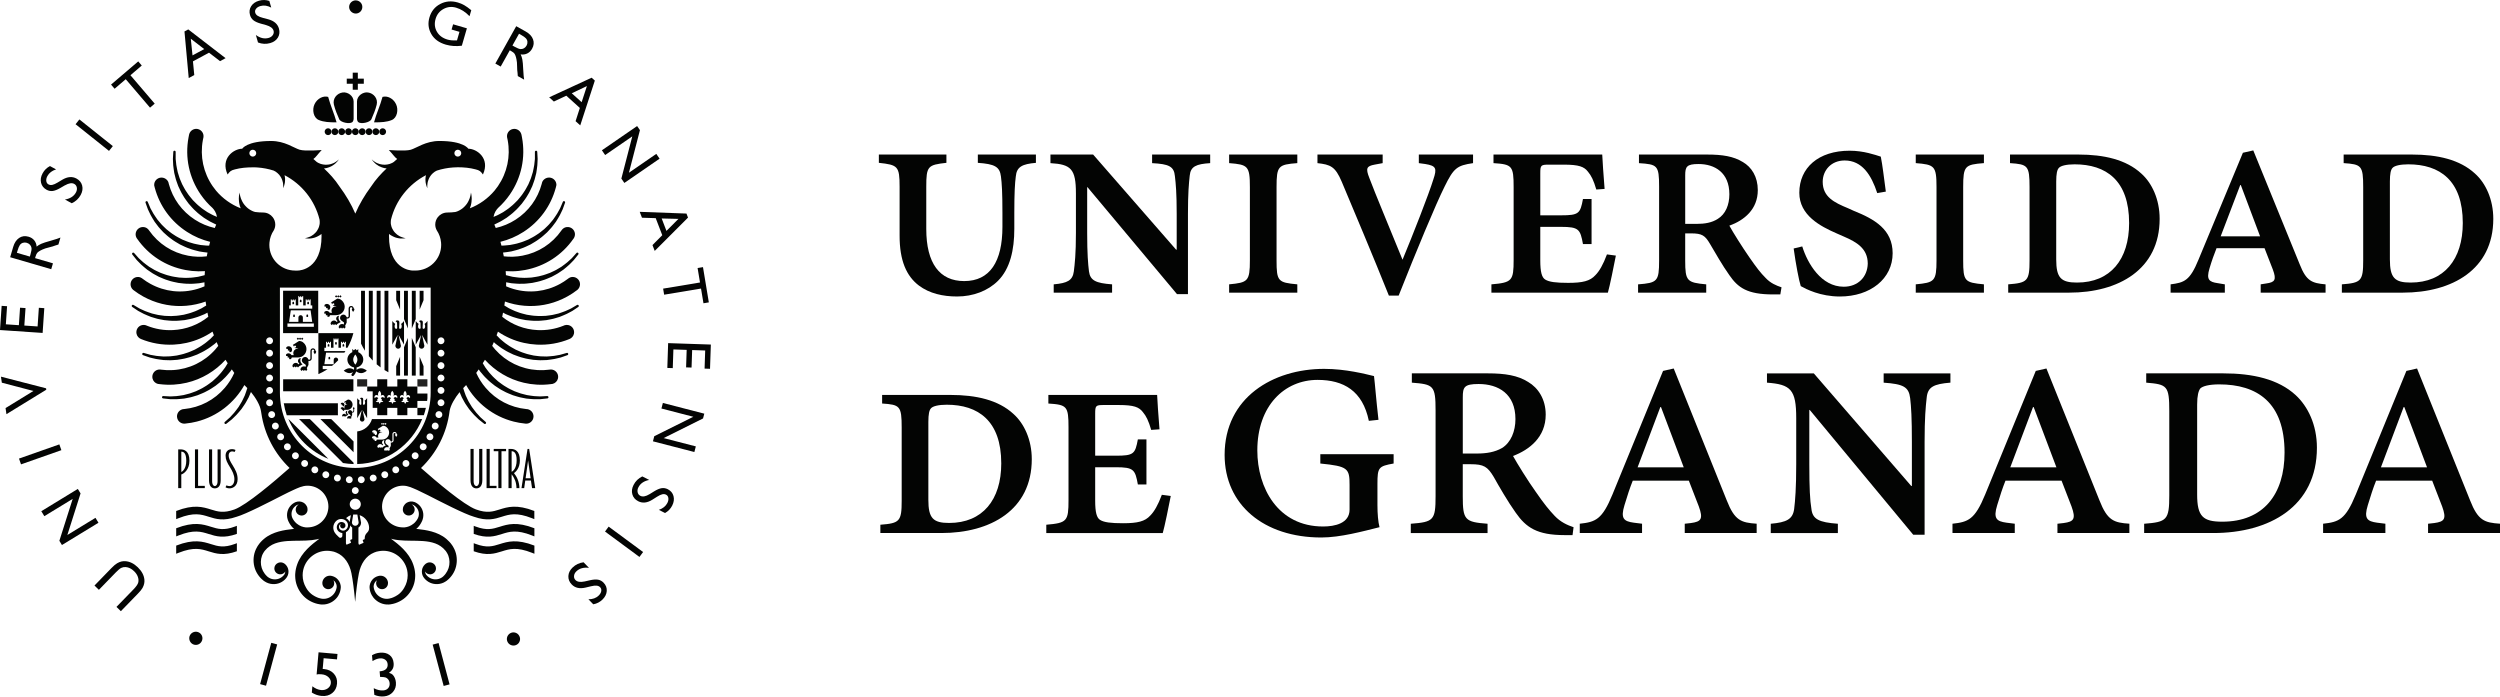 <?xml version="1.0" encoding="UTF-8"?>
<svg id="uuid-d4598dec-6612-466b-b3e2-8dcb61730b5a" data-name="Capa_2" xmlns="http://www.w3.org/2000/svg" viewBox="0 0 155.132 43.22">
  <g id="uuid-5cc723f5-54c6-4ea4-86d6-7863bc1a5f79" data-name="Capa_1">
    <g id="uuid-0d416574-ec9d-4e21-b00d-1966599eb01e" data-name="Ilustracion_21">
      <g>
        <path d="M20.967,25.698v-.674h-3.358c.041.256.103.505.185.744h3.177c-.002-.023-.004-.047-.004-.07" style="fill: #030403;"/>
        <rect x="17.57" y="23.536" width="4.359" height=".744" style="fill: #030403;"/>
        <path d="M22.646,21.764v-3.719h-.242v3.278c.071.153.152.3.242.441" style="fill: #030403;"/>
        <path d="M23.131,22.377v-4.332h-.243v4.058c.077.095.158.187.243.274" style="fill: #030403;"/>
        <path d="M23.616,22.799v-4.754h-.242v4.561c.078.068.159.132.242.193" style="fill: #030403;"/>
        <path d="M24.1,23.101v-5.056h-.241v4.918c.079.049.159.095.241.138" style="fill: #030403;"/>
        <polygon points="24.826 19.211 24.826 18.044 24.585 18.044 24.585 18.629 24.826 19.211" style="fill: #030403;"/>
        <polygon points="24.585 22.719 24.585 23.308 24.826 23.308 24.826 22.138 24.585 22.719" style="fill: #030403;"/>
        <polygon points="25.312 20.382 25.312 18.044 25.07 18.044 25.07 19.797 25.312 20.382" style="fill: #030403;"/>
        <polygon points="25.07 21.551 25.07 23.308 25.312 23.308 25.312 20.966 25.07 21.551" style="fill: #030403;"/>
        <polygon points="25.797 19.798 25.797 18.044 25.555 18.044 25.555 20.382 25.797 19.798" style="fill: #030403;"/>
        <polygon points="25.555 20.966 25.555 23.308 25.797 23.308 25.797 21.55 25.555 20.966" style="fill: #030403;"/>
        <polygon points="26.04 22.138 26.04 23.307 26.282 23.307 26.282 22.721 26.04 22.138" style="fill: #030403;"/>
        <polygon points="26.282 18.627 26.282 18.045 26.04 18.045 26.04 19.211 26.282 18.627" style="fill: #030403;"/>
        <rect x="25.901" y="23.534" width=".621" height=".451" style="fill: #222221;"/>
        <rect x="22.163" y="23.534" width=".621" height=".451" style="fill: #222221;"/>
        <path d="M26.427,25.31h-.526v.454h.399c.051-.148.092-.3.127-.454" style="fill: #030403;"/>
        <path d="M25.9,24.419v-.433h-.623v-.451h-.622v.451h-.625v-.451h-.621v.451h-.622v.296h.339v1.028h.283v.455h.621v-.455h.625v.455h.622v-.455h.623v-.433h.603c.007-.055.015-.109.02-.164v-.294h-.623ZM23.846,24.711c-.005-.012-.013-.024-.023-.035-.045-.044-.116-.044-.159,0-.008.008-.014.016-.019.026-.007.009-.01.021-.012.033h.011c.03,0,.055.025.055.054,0,.021-.014.04-.031.049.053.045.12.07.12.07-.044.045-.108.056-.163.034-.014.066-.064.116-.064.116,0,0-.057-.054-.065-.123-.059.032-.131.023-.181-.026,0,0,.07-.025.122-.071-.017-.01-.029-.027-.029-.048,0-.03.024-.054.054-.054h.009c-.002-.012-.006-.024-.011-.033-.006-.01-.011-.018-.02-.026-.044-.044-.114-.044-.158,0-.01.011-.017.023-.023.035-.034-.05-.029-.119.015-.163.051-.05.133-.05.183,0,0,0,.008.009.02.023-.012-.042-.021-.082-.021-.118,0-.114.097-.206.097-.206,0,0,.097.093.097.206,0,.036-.01.077-.023.118.013-.015.021-.024.021-.024.051-.05.132-.05.182,0,.045.045.05.114.015.163M24.637,24.711c-.005-.012-.013-.024-.024-.035-.044-.044-.114-.044-.158,0-.008.008-.014.016-.019.026-.006.009-.009.021-.012.033h.012c.03,0,.054.025.054.054,0,.021-.013.04-.03.049.052.045.121.07.121.07-.044.045-.109.056-.165.034-.012.066-.063.116-.063.116,0,0-.056-.054-.066-.123-.058.032-.131.023-.18-.026,0,0,.069-.025.122-.071-.017-.01-.03-.027-.03-.048,0-.03.025-.054.054-.054h.009c-.002-.012-.006-.024-.011-.033-.005-.01-.011-.018-.018-.026-.045-.044-.116-.044-.159,0-.011.011-.019.023-.025.035-.034-.05-.029-.119.016-.163.051-.05.131-.05.181,0,0,0,.009.009.021.023-.013-.042-.021-.082-.021-.118,0-.114.096-.206.096-.206,0,0,.096.093.096.206,0,.036-.009.077-.021.118.013-.015.021-.024.021-.024.05-.05.131-.05.181,0,.045.045.049.114.016.163M25.427,24.711c-.005-.012-.013-.024-.023-.035-.044-.044-.115-.044-.158,0-.008.008-.014.016-.019.026-.006.009-.009.021-.012.033h.012c.03,0,.055.025.055.054,0,.021-.013.04-.031.049.052.045.121.07.121.07-.046.045-.11.056-.165.034-.012.066-.064.116-.064.116,0,0-.056-.054-.065-.123-.058.032-.132.023-.181-.026,0,0,.07-.025.123-.071-.018-.01-.03-.027-.03-.048,0-.03.025-.054.055-.054h.009c-.002-.012-.005-.024-.012-.033-.004-.01-.01-.018-.018-.026-.045-.044-.116-.044-.159,0-.01.011-.019.023-.023.035-.035-.05-.03-.119.015-.163.051-.05.133-.05.181,0,0,0,.009.009.022.023-.014-.042-.022-.082-.022-.118,0-.114.096-.206.096-.206,0,0,.097.093.097.206,0,.036-.009.077-.022.118.012-.015.022-.024.022-.024.05-.05.131-.05.181,0,.044.045.049.114.015.163" style="fill: #030403;"/>
        <path d="M21.623,25.733c-.052-.034-.086-.091-.086-.156,0-.031.008-.059.021-.084h-.003c-.06,0-.109.049-.109.109,0,.041.023.076.056.095l-.032.041c-.023-.037-.064-.062-.111-.062-.072,0-.131.059-.131.131h.002-.002s.047.048.047.048l.042-.043.044.043.042-.043.044.043.045-.048.131-.073Z" style="fill: #030403;"/>
        <path d="M21.211,25.15h.06v.061h.066c.051-.052.05-.135,0-.187-.051-.051-.134-.051-.185,0h0s-.001,0-.001,0v.066h.06v.06Z" style="fill: #030403;"/>
        <path d="M21.211,25.432h.061v.061h.065c.018-.019.029-.041.034-.064h.177c.046,0,.093-.009.137-.028.164-.072.238-.263.165-.426-.019-.044-.047-.081-.081-.111-.028-.029-.064-.052-.105-.064-.023-.006-.047-.008-.071-.009l-.239.15.043.069v-.002c0-.022.017-.039.039-.039.023,0,.04.018.04.039,0,.023-.018.04-.04.04-.006,0-.013-.002-.018-.006l.017.028h.05c.027,0,.051.008.074.019v.003c-.01-.001-.02-.002-.03-.001-.094.004-.165.083-.16.176,0,.026.009.049.019.07h-.03c-.006-.011-.014-.023-.023-.032-.051-.052-.134-.052-.185,0h-.001v.066h.06v.06Z" style="fill: #030403;"/>
        <path d="M21.978,25.39c.014-.01.024-.025.024-.043,0-.029-.05-.094-.05-.094,0,0-.051.066-.051.094,0,.019.01.035.026.044v.116c0,.027-.022.048-.049.048-.013,0-.025-.005-.032-.013-.004-.013-.01-.024-.016-.034v-.002h-.001c-.022-.034-.062-.058-.105-.058-.071,0-.128.058-.128.128,0,.038.017.071.043.095h0l.007.005s.005.005.009.007l.098.074-.012.074c-.021-.012-.044-.019-.068-.019-.072,0-.132.059-.132.131h0s.047.047.047.047l.043-.043.043.043.043-.043.043.043.045-.046v-.002c0-.022-.003-.043-.013-.061l.06-.124v-.156c.009.002.018.004.027.004.054,0,.099-.044.099-.099v-.116h.002-.001Z" style="fill: #030403;"/>
        <path d="M22.626,24.866c.021.03.032.066.032.105,0,.165-.086.147-.093.147-.029,0-.039-.021-.041-.049-.002-.016.014-.233.014-.258,0-.066-.002-.134-.104-.134-.069,0-.091.042-.091.059.033,0,.068.038.072.078,0,.001.009.24.009.256-.003.028-.013.049-.043.049-.008,0-.093.018-.093-.147,0-.039.012-.075.033-.105-.047-.036-.125-.107-.155-.159v1.243l.284-.511-.123.58c.02.101.078.142.147.143.069-.001.127-.042.147-.143l-.124-.58.283.511v-1.243c-.03.052-.108.123-.154.159" style="fill: #030403;"/>
        <path d="M24.344,20.374v-.456c.035.06.128.145.182.187-.024.035-.039.078-.039.125,0,.194.101.174.111.174.034,0,.046-.026.049-.059.002-.02-.01-.301-.01-.303-.005-.047-.047-.091-.085-.091,0-.021.026-.071.107-.071.122,0,.123.082.123.159,0,.029-.016.287-.015.305.003.034.015.059.048.059.011,0,.112.02.112-.174,0-.047-.014-.09-.04-.125.056-.042.149-.127.184-.187v1.47l-.336-.604.146.686c-.024.12-.092.168-.174.17-.081-.002-.15-.05-.175-.17l.147-.686-.335.604v-1.015Z" style="fill: #030403;"/>
        <path d="M25.798,20.374v-.456c.035.06.128.145.183.187-.025.035-.039.078-.039.125,0,.194.1.174.111.174.034,0,.046-.026.049-.059.002-.02-.01-.301-.01-.303-.005-.047-.046-.091-.084-.091,0-.021.025-.071.107-.071.122,0,.123.082.123.159,0,.029-.016.287-.015.305.002.034.015.059.048.059.01,0,.111.02.111-.174,0-.047-.014-.09-.04-.125.056-.042.148-.127.184-.187v1.47l-.335-.604.145.686c-.023.12-.093.168-.174.17-.082-.002-.15-.05-.174-.17l.145-.686-.335.604v-1.015Z" style="fill: #030403;"/>
        <path d="M19.23,26.005h-.671l2.727,2.727c.214.037.432.059.655.064v-.08l-2.711-2.711Z" style="fill: #030403;"/>
        <path d="M17.906,26.005h-.008c.456,1.121,1.353,2.015,2.475,2.467l-2.467-2.467Z" style="fill: #030403;"/>
        <polygon points="20.553 26.005 19.882 26.005 21.94 28.064 21.94 27.393 20.553 26.005" style="fill: #030403;"/>
        <path d="M19.121,18.721c-.029,0-.051.023-.051.051h-.002v.104h.104v-.104c0-.028-.023-.051-.051-.051" style="fill: #030403;"/>
        <path d="M19.118,19.562c0-.029-.023-.051-.052-.051s-.05.023-.05.051h-.001v.103h.103v-.103Z" style="fill: #030403;"/>
        <path d="M18.659,18.592c-.029,0-.051.023-.051.051h-.001v.104h.102v-.104c0-.028-.023-.051-.051-.051" style="fill: #030403;"/>
        <path d="M18.197,18.722c-.028,0-.052.023-.052.05v.104h.103v-.104h-.001c0-.028-.023-.05-.051-.05" style="fill: #030403;"/>
        <path d="M18.246,19.511c-.028,0-.051.023-.051.051v.104h.102v-.104c0-.028-.023-.051-.052-.051" style="fill: #030403;"/>
        <path d="M17.566,20.67h2.18v-2.627h-2.18v2.627ZM17.939,18.95h.105v-.369h.062v.061h.061v-.061h.061v.061h.062v-.061h.062v.369h.154v-.575h.062v.062h.061v-.062h.062v.062h.062v-.062h.061v.575h.154v-.37h.062v.061h.061v-.061h.063v.061h.061v-.061h.062v.37h.098v.205h-1.434v-.205ZM18.045,19.256h1.228l.1.715h-.579v-.276c0-.076-.062-.137-.138-.137-.076,0-.137.061-.137.137h-.002v.276h-.579l.106-.715ZM19.475,20.279h-1.638v-.205h1.638v.205Z" style="fill: #030403;"/>
        <path d="M20.026,22.908v-.205h.577c.134-.107.262-.221.38-.345v-.035h-.001c0-.075-.062-.136-.138-.136-.076,0-.136.061-.136.136h-.001v.276h-.579l.105-.715h1.136c.023-.034.045-.067.066-.101h-1.307v-.205h.103v-.369h.062v.062h.062v-.062h.061v.062h.062v-.062h.061v.369h.154v-.574h.062v.061h.062v-.061h.062v.061h.062v-.061h.061v.574h.154v-.369h.063v.061h.061v-.061h.061v.061h.062v-.061h.061v.369h.098c.158-.283.283-.586.366-.907h-2.172v2.545c.199-.087.389-.19.568-.308h-.296Z" style="fill: #030403;"/>
        <path d="M20.796,21.271v.104h.103v-.104c0-.028-.023-.051-.052-.051-.028,0-.051.023-.051.051" style="fill: #030403;"/>
        <path d="M21.309,21.35c-.028,0-.051.023-.051.051v.104h.102v-.104h-.001c0-.028-.023-.051-.051-.051" style="fill: #030403;"/>
        <path d="M20.335,21.401h0v.103h.103v-.103c0-.028-.024-.051-.052-.051-.029,0-.051.023-.051.051" style="fill: #030403;"/>
        <path d="M20.384,22.19v.103h.103v-.103c0-.029-.023-.051-.052-.051-.028,0-.051.022-.051.051" style="fill: #030403;"/>
        <path d="M22.405,22.851c-.114,0-.216.051-.281.094.008-.05.01-.099.006-.148-.004,0-.006.002-.009.002.238-.035.421-.239.421-.487,0-.208-.129-.385-.311-.458v-.2l-.089.089-.09-.089-.099.089-.092-.091v.203c-.179.074-.306.251-.306.457,0,.245.179.448.414.486v.003c.005.047.004.095-.004.141-.066-.042-.164-.09-.276-.09-.198,0-.358.151-.358.151,0,0,.16.151.358.151.084,0,.159-.027.22-.059-.022.038-.048.074-.08.106-.031.031-.031.081,0,.112.015.015.036.022.056.022.021,0,.041-.007.056-.022.077-.078.131-.17.161-.268.063.046.174.109.303.109.198,0,.358-.151.358-.151,0,0-.16-.151-.358-.151M21.918,22.313c0-.175.13-.316.13-.316,0,0,.13.142.13.316,0,.174-.13.315-.13.315,0,0-.13-.142-.13-.315" style="fill: #030403;"/>
        <path d="M18.774,22.608c-.083-.054-.139-.147-.139-.252,0-.049.014-.094.034-.134-.002,0-.004-.001-.005-.001-.097,0-.174.079-.174.176,0,.065.035.121.089.152l-.051.066c-.038-.059-.103-.098-.177-.098-.116,0-.21.094-.21.21h.001v.002s.074.074.074.074l.069-.068.068.068.068-.068.071.068.072-.076.212-.117Z" style="fill: #030403;"/>
        <path d="M18.063,21.546c-.081-.081-.215-.081-.297,0h.001s-.002.001-.002.001v.106h.098v.097h.096v.098h.105c.083-.082.082-.219,0-.301" style="fill: #030403;"/>
        <path d="M19.578,21.762c-.006-.083-.074-.148-.158-.148-.087,0-.158.07-.158.158h-.001v.471c0,.043-.035.078-.077.078-.021,0-.038-.009-.053-.022-.006-.02-.014-.037-.024-.053v-.002h-.003c-.036-.056-.098-.093-.169-.093-.114,0-.205.092-.205.205,0,.061.027.115.069.152h-.001s.012.009.012.009c.004.004.009.007.014.011l.157.12-.02.118c-.032-.02-.069-.031-.109-.031-.116,0-.21.094-.21.21h.002-.002s.075.075.075.075l.068-.068.069.068.069-.068.069.068.074-.075v-.003c0-.036-.012-.069-.028-.099l.103-.197v-.252c.015.004.029.007.044.007.087,0,.159-.071.159-.159v-.471c0-.042.035-.077.077-.077.039,0,.071.031.076.069-.023.016-.039.039-.039.069,0,.045.081.151.081.151,0,0,.082-.106.082-.151,0-.03-.018-.056-.042-.07" style="fill: #030403;"/>
        <polygon points="18.823 21.021 18.752 20.948 18.685 21.015 18.62 20.948 18.553 21.014 18.486 20.948 18.414 21.019 18.486 21.092 18.553 21.026 18.619 21.092 18.685 21.026 18.752 21.093 18.823 21.021" style="fill: #030403;"/>
        <path d="M18.973,21.453c-.031-.07-.075-.13-.13-.177-.046-.048-.104-.085-.17-.103-.037-.009-.074-.014-.114-.015l-.383.241.069.111h0c0-.037.029-.065.064-.065.036,0,.064.028.064.064,0,.035-.028.063-.064.063-.011,0-.021-.003-.03-.009l.028.045h.081c.044,0,.083.012.119.03l-.002.005c-.015-.002-.032-.003-.048-.002-.149.007-.264.133-.257.282.002.042.013.079.031.114h-.144c-.011-.019-.022-.037-.037-.052-.083-.083-.216-.083-.298,0h.001s-.002.001-.002.001v.105h.097v.097h.097v.097h.105c.029-.028.045-.066.056-.102h.361c.07,0,.167-.015.239-.046.262-.115.383-.421.267-.685" style="fill: #030403;"/>
        <path d="M23.082,26.005c-.122.41-.48.719-.917.767v2.024c1.828-.047,3.38-1.187,4.032-2.791h-3.115ZM23.704,26.242l.055.056.056-.056.055.056.056-.056.06.061-.061.06-.055-.056-.056.056-.055-.056-.055.056-.061-.061.061-.061ZM23.098,26.745h.002-.002c.069-.069.181-.069.25,0,.069.069.069.183,0,.252h-.087v-.081h-.082v-.083h-.082v-.088ZM23.338,27.364h-.088v-.081h-.081v-.082h-.082v-.088h0c.07-.07.181-.07.25-.001.013.014.022.028.03.044h.121c-.015-.029-.025-.06-.026-.095-.006-.126.091-.232.216-.237.014,0,.028,0,.04.002l.002-.004c-.031-.016-.063-.025-.1-.025h-.07l-.023-.038c.008.005.017.007.026.007.03,0,.053-.024.053-.053s-.024-.054-.053-.054c-.03,0-.054.024-.054.054v.002l-.058-.094.321-.202c.034.001.065.006.096.012.055.016.104.047.143.087.045.04.082.09.108.149.098.221-.003.477-.224.574-.06.027-.142.038-.199.038h-.305c-.008.031-.022.062-.045.086M23.706,27.797l-.058-.058-.058.058-.057-.058-.058.058-.063-.062v-.002s0,0,0,0c0-.097.079-.176.177-.176.062,0,.118.033.148.083l.043-.055c-.045-.025-.075-.073-.075-.127,0-.081.065-.147.147-.147.002,0,.004,0,.004,0-.018.034-.028.072-.028.113,0,.089.046.167.115.211l-.177.099-.061.064ZM24.585,27.112s-.069-.089-.069-.127c0-.025.014-.045.034-.057-.004-.032-.031-.058-.063-.058-.036,0-.065.03-.065.065v.395c0,.074-.061.134-.134.134-.013,0-.025-.003-.037-.006v.211l-.081.166c.014.025.016.053.016.082l.002.003-.062.063-.058-.058-.058.058-.058-.058-.057.058-.063-.063h0s0,0,0,0c0-.098.08-.176.176-.176.034,0,.065.009.092.026l.017-.1-.132-.1s-.007-.006-.011-.009l-.011-.008h.001c-.035-.032-.058-.078-.058-.128,0-.095.076-.171.171-.171.059,0,.111.031.141.077h.002v.003c.01.014.016.029.021.045.011.011.027.018.044.018.036,0,.066-.029.066-.065v-.396h0c0-.072.06-.132.133-.132.07,0,.128.055.132.125.021.012.037.033.037.059,0,.038-.07.127-.07.127" style="fill: #030403;"/>
        <path d="M21.145,19.98c-.083-.054-.138-.147-.138-.252,0-.048.013-.094.033-.134,0,0-.003,0-.004,0-.097,0-.175.079-.175.175,0,.065.036.122.089.152l-.051.066c-.037-.059-.102-.099-.177-.099-.116,0-.21.095-.21.211h.001v.002s.074.074.074.074l.068-.068.069.069.068-.069.07.069.073-.077.211-.117Z" style="fill: #030403;"/>
        <path d="M20.435,18.919c-.082-.082-.216-.082-.298,0h.002s-.003,0-.003,0v.106h.098v.097h.097v.097h.105c.082-.082.082-.219,0-.3" style="fill: #030403;"/>
        <path d="M21.949,19.135c-.006-.083-.074-.149-.158-.149-.088,0-.159.07-.159.157h0v.472c0,.042-.035.077-.077.077-.021,0-.039-.009-.052-.022-.006-.019-.015-.037-.026-.053v-.003h-.002c-.037-.055-.099-.092-.169-.092-.113,0-.205.092-.205.205,0,.061.027.115.07.153h-.002l.013.009s.008.007.014.01l.156.119-.02.119c-.031-.02-.068-.032-.108-.032-.117,0-.21.094-.21.211h0s.074.076.074.076l.069-.069.069.069.069-.069.068.069.075-.075v-.003c0-.036-.005-.07-.022-.099l.097-.198v-.252c.013.004.028.007.044.007.088,0,.159-.072.159-.159v-.47c0-.042.035-.078.077-.078.039,0,.071.031.076.07-.023.014-.039.039-.039.068,0,.045.082.152.082.152,0,0,.081-.107.081-.152,0-.03-.018-.056-.042-.07" style="fill: #030403;"/>
        <polygon points="21.195 18.392 21.124 18.32 21.056 18.386 20.991 18.32 20.924 18.386 20.859 18.319 20.786 18.391 20.858 18.463 20.924 18.397 20.99 18.464 21.056 18.397 21.123 18.465 21.195 18.392" style="fill: #030403;"/>
        <path d="M21.345,18.825c-.031-.07-.076-.13-.13-.178-.046-.048-.105-.085-.17-.103-.037-.009-.075-.014-.115-.015l-.383.241.069.112h0c0-.037.028-.066.065-.066.035,0,.063.029.063.065,0,.035-.028.064-.063.064-.012,0-.022-.004-.032-.009l.028.045h.082c.044,0,.083.012.119.03l-.002.004c-.015-.002-.031-.003-.048-.002-.149.007-.264.134-.257.283.003.041.014.079.032.113h-.145c-.01-.019-.022-.036-.037-.052-.082-.082-.215-.082-.297,0v.002h0v.105h.097v.098h.097v.097h.106c.028-.028.045-.066.054-.102h.362c.07,0,.166-.014.238-.046.263-.115.382-.422.268-.685" style="fill: #030403;"/>
        <path d="M13.095,32.689c-.501-.158-1.069-.335-2.162.09v.506l.144-.058c.958-.378,1.404-.239,1.876-.09.453.143.924.287,1.746-.008v-.501l-.116.044c-.702.263-1.066.149-1.488.016" style="fill: #030403;"/>
        <path d="M13.095,33.765c-.5-.158-1.068-.335-2.162.091v.506l.144-.057c.958-.38,1.405-.24,1.876-.091.454.142.924.288,1.746-.007v-.501l-.115.044c-.703.262-1.067.148-1.489.015" style="fill: #030403;"/>
        <path d="M31.001,32.689c-.423.133-.787.247-1.489-.016l-.116-.044v.501c.821.295,1.292.151,1.746.008.471-.149.918-.289,1.875.09l.144.058v-.506c-1.094-.425-1.661-.248-2.16-.09" style="fill: #030403;"/>
        <path d="M30.999,33.765c-.422.133-.785.248-1.487-.015l-.116-.044v.501c.821.295,1.292.149,1.746.007.472-.149.917-.29,1.876.091l.144.057v-.506c-1.095-.425-1.662-.248-2.163-.091" style="fill: #030403;"/>
        <path d="M35.809,18.922s-.09.054-.248.146c-.04.024-.084.049-.131.077-.049.023-.102.047-.158.073-.113.052-.237.112-.385.157-.073.025-.148.051-.226.078-.081.019-.164.039-.249.059-.169.049-.355.057-.543.087-.19.004-.386.024-.585.003-.199-.003-.397-.044-.597-.073-.195-.052-.392-.093-.575-.168-.189-.059-.359-.155-.529-.231-.097-.062-.195-.116-.288-.173.013-.082.027-.163.037-.246.091.032.181.063.273.089.41.12.828.182,1.245.189.812.014,1.616-.184,2.345-.586.215-.118.418-.251.609-.398.013-.01.025-.02.038-.03.089-.082.146-.197.149-.328.005-.25-.195-.456-.446-.461-.047,0-.093.006-.136.019-.018.007-.035.014-.052.02-.03.013-.056.029-.081.047-.014.012-.027.023-.041.032-.149.113-.307.216-.474.308-.893.491-1.924.605-2.903.32-.156-.045-.307-.101-.454-.165.002-.071.003-.142.003-.214,0-.012-.001-.024-.001-.036.11.021.224.037.337.06.206.014.416.043.633.031.215.005.432-.029.648-.053.213-.046.427-.083.629-.155.207-.056.396-.15.583-.226.176-.101.356-.18.505-.292.076-.052.151-.102.223-.151.067-.056.132-.109.193-.16.127-.099.23-.207.322-.302.046-.047.089-.091.128-.132.035-.043.067-.083.096-.119.114-.143.18-.225.18-.225.024-.03.021-.074-.008-.1-.03-.027-.077-.025-.103.006,0,0-.07.078-.192.215-.031.034-.065.072-.102.113-.04.036-.082.075-.129.117-.091.084-.192.179-.319.267-.062.045-.126.093-.192.142-.071.042-.144.086-.219.131-.146.098-.321.162-.49.247-.181.061-.361.139-.557.18-.191.057-.393.078-.591.111-.201.01-.401.03-.599.014-.198.001-.389-.039-.575-.06-.142-.038-.282-.063-.413-.102-.005-.084-.009-.167-.015-.25.268.019.539.016.808-.012.132-.014.264-.033.396-.058,1.224-.23,2.288-.918,2.999-1.938.008-.011.016-.021.024-.032.052-.084.08-.184.07-.29-.027-.249-.248-.43-.499-.405-.047.005-.092.017-.133.035-.017.009-.034.017-.05.025-.049.03-.091.068-.127.112-.01.013-.019.027-.028.04-.576.824-1.434,1.38-2.424,1.565-.386.073-.774.085-1.154.04-.014-.078-.031-.155-.047-.233.165-.011.333-.047.508-.071.199-.054.408-.094.608-.176.206-.065.399-.167.597-.259.187-.113.378-.217.546-.35.178-.12.326-.27.478-.402.134-.153.278-.285.383-.439.056-.074.11-.146.162-.215.046-.074.089-.146.132-.214.088-.134.151-.27.207-.389.028-.06.055-.115.079-.166.019-.052.036-.1.052-.143.062-.173.097-.271.097-.271.013-.036-.005-.076-.041-.092-.037-.016-.08.002-.095.039,0,0-.041.097-.113.265-.018.043-.038.089-.06.14-.026.047-.054.098-.084.152-.059.109-.124.232-.216.355-.044.063-.089.129-.136.196-.053.063-.108.128-.165.195-.106.14-.251.257-.384.392-.151.116-.296.249-.468.35-.163.116-.346.201-.524.296-.188.074-.37.158-.563.206-.187.065-.38.09-.563.129-.187.013-.365.047-.537.038-.02-.078-.038-.157-.06-.234.502-.123.985-.329,1.433-.617.993-.639,1.695-1.604,2-2.736.014-.049.028-.098.036-.149.006-.031.004-.064-.001-.096-.035-.248-.266-.42-.517-.385-.047.007-.093.022-.133.041-.017.009-.033.018-.049.027-.088.056-.159.14-.188.239-.007.027-.013.054-.019.08-.245.918-.814,1.702-1.62,2.221-.384.247-.801.419-1.233.517-.028-.072-.059-.143-.089-.214.002-.001.004-.002.006-.002.081-.04.163-.08.248-.122.174-.076.336-.195.513-.299.163-.127.339-.246.491-.399.164-.14.303-.31.448-.471.128-.177.264-.347.366-.535.117-.179.195-.375.284-.557.064-.193.145-.371.182-.554.023-.09.045-.177.066-.261.013-.086.025-.169.037-.249.029-.158.033-.307.039-.439.003-.066.006-.127.008-.184-.003-.056-.006-.106-.008-.152-.01-.183-.016-.288-.016-.288-.002-.038-.034-.069-.073-.069-.041,0-.073.033-.073.073,0,0,0,.105,0,.288v.152c-.006.053-.012.111-.019.173-.012.123-.024.261-.061.411-.016.075-.032.153-.049.234-.025.079-.05.16-.076.244-.044.17-.131.334-.2.511-.094.166-.177.345-.296.506-.104.17-.24.32-.367.476-.144.142-.279.29-.437.409-.147.133-.315.23-.468.338-.167.085-.318.186-.479.244-.04.017-.078.033-.116.049.048-.269.17-.434.279-.552.274-.248.523-.529.737-.841.714-1.039.981-2.294.752-3.533-.008-.041-.029-.151-.032-.167-.004-.02-.01-.041-.017-.06-.071-.212-.288-.344-.514-.302-.246.047-.406.283-.361.529h0s0,.005.002.007c.011.052.024.104.034.157.185,1.003-.031,2.017-.608,2.857-.067.097-.137.19-.212.279-.407.481-.932.86-1.529,1.093.023-.059.042-.12.061-.176.016-.078.037-.148.042-.219.01-.069.014-.134.013-.195.003-.059-.003-.114-.008-.162-.004-.048-.009-.088-.017-.122-.013-.066-.021-.104-.021-.104,0,0-.006.038-.016.104-.004.033-.012.072-.024.116-.011.044-.023.094-.044.145-.017.052-.041.107-.07.161-.025.057-.064.11-.097.165-.042.052-.079.108-.128.155-.044.051-.098.093-.148.137-.055.039-.106.079-.164.108-.054.034-.114.055-.166.08-.039.011-.075.024-.11.034-.161.021-.324.033-.49.033-.004,0-.007,0-.01,0h-.006c-.031-.002-.063.002-.095.008-.002,0-.004,0-.006,0-.025.004-.05.009-.072.015-.005.001-.008.002-.012.003-.023.006-.046.014-.069.022-.003.001-.005.002-.009.003-.025.01-.048.021-.072.032h-.001c-.098.051-.183.122-.25.208-.098.127-.157.285-.157.457,0,.13.036.251.094.358.149.22.242.478.267.757h0c.004.048.007.096.007.145,0,.884-.717,1.594-1.601,1.594h-.154c-.18,0-1.483-.111-1.483-2.135,0-.046.002-.092.003-.138.022.017.043.033.064.05.058.036.112.073.172.1.056.032.117.052.173.074.059.015.112.035.167.041.027.004.052.009.077.013.026.001.049.003.073.005.046.005.09.002.126,0,.019,0,.036-.001.052-.002.016-.003.031-.004.044-.006.053-.007.081-.012.081-.012,0,0-.029-.006-.08-.016-.013-.003-.027-.005-.042-.009-.015-.005-.031-.009-.048-.015-.035-.01-.072-.021-.11-.04-.021-.008-.041-.017-.062-.026-.02-.011-.041-.022-.062-.034-.043-.021-.082-.054-.125-.082-.037-.034-.08-.065-.115-.105-.038-.035-.069-.079-.1-.119-.029-.045-.057-.086-.078-.132-.025-.043-.039-.09-.056-.132-.011-.045-.027-.085-.031-.127-.004-.02-.007-.039-.01-.058,0-.019-.002-.038-.003-.055-.005-.036,0-.063.002-.086.001-.011.002-.022.002-.032.002-.015.004-.03.004-.043.002-.015.003-.028.005-.039.295-1.202,1.101-2.201,2.171-2.76,0,.005-.003.01-.004.015-.016.062-.02.126-.027.185,0,.061-.005.118.003.172.003.028.005.053.007.079.005.025.01.049.014.072.008.046.02.087.031.121.006.018.01.035.015.05.007.015.012.029.017.04.02.049.033.076.033.076,0,0-.002-.029-.006-.081,0-.014-.002-.027-.002-.043s.001-.032.002-.05c.001-.035.003-.075.011-.117.003-.022.007-.044.01-.066.006-.022.012-.045.017-.068.01-.047.032-.094.049-.142.023-.046.042-.094.072-.138.025-.046.06-.086.091-.128.036-.038.068-.077.108-.108.035-.035.078-.06.112-.088.041-.022.077-.047.115-.061.005-.002.009-.004.013-.006.32-.102.656-.168,1.004-.192.059-.008.194-.012.292-.012.381,0,.752.037,1.103.131.242.057.318.123.455.317.461-1.006-.386-1.599-.909-1.599,0,0-.274-.48-1.795-.48-.847,0-1.42.441-1.774.544-.346.102-1.361.016-1.361.016.252.266.362.453.517.557-.066.059-.134.119-.203.179-.008.005-.014.01-.023.015-.016.01-.032.021-.049.032-.019.01-.037.018-.057.028-.039.022-.083.034-.129.053-.047.011-.096.028-.147.034-.051.011-.105.012-.158.016-.053-.002-.109-.002-.162-.011-.054-.005-.106-.021-.156-.031-.049-.018-.099-.031-.143-.052-.022-.011-.044-.02-.066-.03-.02-.011-.039-.022-.057-.033-.038-.021-.07-.045-.099-.065-.015-.011-.027-.021-.04-.03-.012-.011-.022-.02-.032-.029-.038-.034-.06-.054-.06-.054,0,0,.017.024.047.067.008.011.017.023.025.035.011.012.022.025.035.039.024.027.05.06.085.089.017.016.035.032.052.048.02.016.04.031.061.047.041.034.09.06.14.092.053.025.107.054.166.074.058.024.119.038.183.055.044.007.088.014.132.019-.327.307-.667.667-.971,1.131-.39.526-.726,1.094-.973,1.672-.247-.576-.58-1.142-.969-1.666-.304-.466-.645-.827-.974-1.136.045-.005.089-.012.133-.019.063-.017.125-.031.182-.055.06-.02.113-.049.165-.074.049-.033.1-.058.14-.092.022-.016.042-.031.061-.047.018-.016.036-.033.053-.048.034-.03.06-.062.084-.089.012-.014.024-.027.034-.039.009-.013.018-.025.025-.035.03-.043.047-.067.047-.067,0,0-.022.02-.06.054-.01.009-.021.018-.033.029-.012.009-.026.019-.04.03-.029.02-.061.044-.098.065-.019.011-.039.022-.058.033-.021.01-.043.02-.065.03-.043.022-.094.035-.143.052-.052.011-.102.027-.157.031-.053.009-.108.009-.161.011-.055-.005-.107-.005-.159-.016-.052-.006-.1-.023-.147-.034-.046-.019-.09-.031-.129-.053-.02-.01-.038-.018-.057-.028-.018-.011-.034-.022-.05-.032-.009-.005-.015-.009-.022-.014-.07-.061-.138-.121-.204-.18.155-.103.264-.291.517-.557,0,0-1.016.086-1.363-.016-.353-.103-.926-.544-1.773-.544-1.521,0-1.795.48-1.795.48-.523,0-1.37.594-.909,1.599.137-.194.214-.26.455-.317.352-.094.722-.127,1.104-.127.098,0,.201-.001.292.008.346.024.681.089,1.001.191.005.002.01.004.014.007.039.015.074.04.115.061.037.028.078.053.113.088.04.031.071.07.109.108.03.042.064.082.09.128.03.044.049.092.072.138.017.048.039.095.047.142.006.023.013.046.019.068.004.022.006.044.01.066.008.042.009.082.01.117,0,.018.003.035.003.05-.001.016-.002.029-.003.043-.004.052-.005.081-.005.081,0,0,.012-.027.032-.076.005-.012.01-.026.016-.04.006-.015.01-.032.017-.05.01-.035.023-.075.03-.121.005-.023.009-.047.014-.072.002-.026.006-.051.007-.079.008-.054.003-.111.003-.172-.008-.059-.011-.123-.027-.185-.001-.005-.003-.011-.004-.015,1.07.558,1.874,1.554,2.171,2.753.002.013.003.027.005.046.002.013.002.028.004.043,0,.01.001.021.002.032.002.023.006.05,0,.086,0,.018-.002.036-.003.055-.004.019-.007.038-.01.058-.004.042-.02.082-.031.127-.017.042-.031.09-.056.132-.02.046-.049.087-.076.132-.033.04-.063.084-.101.119-.035.04-.076.071-.115.105-.042.028-.082.061-.124.082-.022.012-.043.023-.062.034-.023.009-.043.018-.062.026-.039.019-.076.03-.11.04-.018.006-.033.01-.049.015-.014.004-.029.006-.042.009-.05.011-.08.016-.08.016,0,0,.031.005.082.012.013.002.027.004.043.006.016.001.033.002.052.002.037.002.08.004.126,0,.023-.002.047-.004.073-.005.025-.005.051-.009.077-.013.055-.007.108-.026.167-.041.056-.022.117-.042.173-.074.06-.027.114-.064.172-.1.022-.017.043-.034.065-.051.002.047.004.092.004.139,0,2.024-1.304,2.135-1.485,2.135h-.153c-.884,0-1.601-.709-1.601-1.594,0-.049.004-.097.007-.144h0c.025-.28.119-.539.268-.758.059-.107.093-.228.093-.358,0-.172-.059-.33-.157-.457-.067-.086-.152-.158-.25-.208h-.001c-.024-.012-.047-.023-.072-.033-.003-.001-.006-.002-.009-.003-.022-.008-.046-.016-.069-.022-.004-.001-.009-.002-.011-.003-.025-.006-.048-.011-.072-.015h-.004c-.032-.007-.065-.01-.098-.008h-.006s-.006,0-.009,0c-.168,0-.332-.012-.494-.033-.035-.01-.07-.023-.108-.034-.053-.025-.113-.046-.166-.08-.058-.029-.109-.069-.164-.108-.05-.044-.104-.086-.147-.137-.05-.048-.087-.103-.128-.155-.033-.056-.073-.109-.097-.165-.03-.055-.053-.109-.07-.161-.021-.052-.033-.101-.044-.145-.013-.044-.021-.084-.024-.116-.01-.066-.016-.104-.016-.104,0,0-.008.038-.021.104-.008.034-.014.074-.017.122-.005.048-.011.103-.008.162-.001.061.003.126.013.195.006.071.027.141.042.219.019.056.038.116.061.175-.596-.233-1.12-.611-1.527-1.092-.075-.09-.146-.183-.212-.28-.578-.84-.794-1.855-.609-2.857.01-.053.021-.106.033-.157.001-.002.001-.004.002-.005v-.002c.045-.246-.116-.481-.362-.529-.225-.042-.442.09-.514.302-.007.019-.012.04-.016.06-.003.016-.024.126-.032.167-.23,1.239.038,2.495.751,3.533.215.313.463.594.739.841.108.118.23.283.277.552-.038-.017-.076-.032-.115-.049-.161-.059-.312-.159-.479-.244-.153-.108-.322-.205-.468-.338-.158-.119-.293-.267-.437-.409-.126-.156-.262-.307-.366-.476-.12-.161-.202-.339-.295-.505-.07-.177-.157-.341-.201-.511-.026-.084-.051-.165-.076-.244-.017-.081-.034-.159-.049-.234-.037-.15-.048-.288-.06-.411-.007-.062-.013-.12-.019-.173,0-.055,0-.106,0-.152,0-.183,0-.288,0-.288,0-.039-.03-.071-.069-.073-.04-.003-.075.028-.077.069,0,0-.006.105-.017.288-.003.046-.005.096-.008.152.003.057.005.118.008.184.005.132.01.281.039.439.012.08.025.163.037.249.021.085.043.172.065.261.037.182.118.361.182.554.089.182.167.378.284.558.102.188.237.358.366.535.145.162.284.331.448.471.153.154.329.272.491.399.177.105.339.224.513.3.086.042.168.082.248.122.002,0,.004.001.006.002-.03.071-.061.142-.089.214-.432-.097-.849-.269-1.233-.517-.805-.519-1.374-1.303-1.62-2.221-.007-.026-.012-.053-.019-.08-.029-.1-.099-.183-.187-.239-.017-.009-.033-.019-.049-.027-.041-.019-.086-.034-.133-.041-.25-.035-.481.137-.516.385-.004.033-.008.065-.003.096.008.051.024.1.037.149.305,1.132,1.008,2.097,2.001,2.736.446.288.93.494,1.433.617-.022.078-.041.156-.06.234h0c-.172.009-.349-.025-.536-.038-.183-.04-.376-.064-.563-.129-.192-.048-.375-.132-.563-.206-.177-.095-.361-.18-.524-.296-.172-.102-.317-.234-.468-.35-.133-.135-.278-.253-.384-.392-.057-.067-.112-.132-.165-.195-.047-.068-.092-.134-.136-.197-.093-.124-.157-.247-.216-.355-.03-.054-.059-.105-.085-.152-.022-.051-.042-.097-.059-.14-.072-.169-.113-.265-.113-.265-.016-.035-.056-.053-.092-.04-.038.014-.057.056-.044.093,0,0,.035.099.097.271.016.043.033.091.052.143.025.051.051.107.079.166.056.119.118.255.206.389.042.069.086.141.131.214.053.07.107.142.162.215.105.154.249.287.383.439.153.133.301.283.478.402.168.134.359.238.546.35.197.092.391.194.597.259.2.082.409.122.608.176.175.024.343.06.508.071-.016.078-.034.155-.048.233-.379.045-.768.033-1.154-.04-.988-.185-1.848-.741-2.423-1.565-.009-.014-.018-.028-.028-.04-.036-.044-.077-.082-.125-.112-.017-.008-.034-.017-.05-.025-.042-.018-.086-.03-.134-.035-.249-.025-.471.156-.497.405-.011.106.016.206.07.29.007.011.016.021.023.032.712,1.021,1.775,1.708,3,1.938.132.025.264.044.396.058.271.028.541.031.808.012-.007.083-.01.167-.015.25-.131.04-.272.064-.413.102-.186.022-.377.061-.575.06-.197.017-.397-.004-.599-.014-.199-.032-.4-.053-.591-.111-.196-.041-.376-.119-.557-.18-.17-.085-.345-.149-.49-.247-.076-.045-.149-.089-.22-.131-.066-.049-.131-.097-.192-.142-.128-.088-.228-.183-.319-.267-.046-.042-.089-.081-.129-.117-.037-.041-.071-.079-.101-.113-.123-.137-.192-.215-.192-.215-.026-.029-.07-.033-.1-.009-.032.025-.037.071-.012.103,0,0,.066.082.18.225.029.036.061.076.095.119.04.041.083.085.129.132.092.095.195.203.322.302.062.051.127.105.194.16.072.049.146.1.223.151.149.112.329.191.505.292.187.076.376.17.583.226.202.073.416.109.63.155.216.024.432.057.649.053.215.013.426-.017.632-.031.114-.023.227-.039.337-.06,0,.012-.001.024-.001.036,0,.072.002.143.003.214-.147.064-.298.12-.455.165-.978.285-2.011.171-2.903-.32-.167-.092-.325-.195-.474-.308-.014-.01-.026-.021-.041-.032-.025-.018-.052-.035-.082-.047-.017-.006-.034-.013-.051-.02-.044-.013-.09-.02-.137-.019-.251.005-.45.211-.446.461.002.131.06.247.148.328.013.01.026.02.038.03.191.147.393.28.608.398.731.401,1.536.6,2.346.586.417-.007.835-.07,1.246-.189.092-.027.182-.057.272-.089.01.083.024.164.036.246-.093.058-.191.112-.288.173-.17.077-.34.172-.529.231-.183.075-.38.116-.575.168-.199.03-.398.07-.597.073-.199.021-.394.001-.585-.003-.188-.03-.374-.039-.543-.087-.085-.02-.168-.04-.248-.059-.079-.027-.154-.053-.226-.078-.148-.045-.273-.105-.385-.157-.057-.026-.11-.05-.158-.073-.048-.028-.091-.054-.131-.077-.158-.093-.248-.146-.248-.146-.034-.019-.076-.01-.098.023-.022.034-.013.079.021.101,0,0,.087.058.239.16.039.026.081.054.126.084.051.027.105.056.163.087.116.063.247.135.398.19.075.031.153.062.233.095.083.025.17.051.258.077.175.062.37.083.569.125.201.017.41.049.624.04.214.008.43-.023.647-.043.213-.043.43-.077.634-.146.209-.054.401-.145.593-.22.061-.034.122-.065.183-.096.017.085.033.171.052.256-.621.497-1.38.787-2.19.826-.559.028-1.104-.066-1.608-.268-.023-.009-.046-.019-.069-.028-.004-.002-.008-.003-.011-.005-.072-.023-.152-.027-.231-.009-.245.054-.399.296-.344.541.034.153.141.27.277.324.635.261,1.323.382,2.03.347.273-.014.541-.05.799-.108.587-.131,1.13-.371,1.609-.697.027.077.056.152.085.227-.07.072-.144.143-.215.22-.145.118-.285.253-.453.358-.158.12-.338.209-.514.309-.185.079-.367.169-.559.222-.187.071-.382.101-.567.146-.189.019-.371.058-.546.054-.088.003-.173.005-.256.007-.082-.006-.162-.012-.238-.018-.155-.006-.291-.032-.412-.055-.061-.011-.119-.021-.171-.03-.053-.015-.102-.029-.146-.041-.177-.05-.277-.079-.277-.079-.037-.011-.076.01-.089.046-.014.038.007.08.045.093,0,0,.099.035.272.095.044.015.092.032.144.05.056.013.115.027.179.043.128.031.273.068.433.083.08.011.163.022.249.033.087.003.177.006.269.009.185.015.379-.014.583-.024.199-.036.409-.057.613-.12.209-.047.41-.131.615-.206.195-.096.396-.183.576-.302.189-.105.352-.242.519-.363.038-.037.077-.071.116-.106.033.078.065.156.101.233-.06.077-.121.154-.186.226-.676.763-1.61,1.216-2.628,1.276-.248.015-.493.005-.735-.027-.018-.003-.036-.006-.054-.008-.046-.005-.092,0-.138.01-.244.057-.395.301-.339.545.041.171.172.297.331.337.03.007.06.012.092.012.295.039.594.05.896.033.274-.017.54-.056.797-.116.951-.222,1.785-.732,2.415-1.426.044.073.09.143.135.215-.051.086-.108.171-.16.262-.116.147-.222.31-.362.45-.128.152-.283.279-.432.415-.163.118-.32.246-.495.342-.167.111-.349.183-.52.268-.18.061-.349.139-.521.174-.085.022-.168.043-.247.064-.082.013-.161.025-.236.037-.152.029-.291.033-.414.039-.062.003-.12.006-.173.009-.055-.003-.106-.005-.152-.008-.183-.009-.288-.015-.288-.015-.038-.002-.072.027-.076.065-.005.04.025.076.065.081,0,0,.104.012.286.031.046.005.096.011.151.016.057,0,.119.001.184.002.132.002.281.005.44-.016.08-.008.164-.016.25-.024.086-.017.174-.034.264-.052.184-.027.367-.099.563-.153.186-.079.386-.147.571-.254.194-.092.37-.219.553-.338.169-.137.346-.266.495-.423.161-.144.289-.314.424-.47.028-.041.056-.081.084-.121.051.073.101.147.154.218-.148.331-.345.644-.588.928-.643.752-1.534,1.217-2.516,1.315-.028.003-.055.006-.083.009-.008.001-.016.003-.025.005-.242.062-.391.308-.328.552.054.21.245.349.454.341.02-.002.039-.004.058-.006.241-.024.475-.064.702-.122,1.276-.323,2.331-1.163,2.953-2.267.058.064.121.124.182.186-.044.16-.107.312-.159.464-.086.169-.151.343-.249.489-.045.075-.089.148-.132.219-.05.067-.097.13-.143.192-.088.127-.184.227-.268.318-.042.046-.081.089-.117.129-.041.037-.079.07-.113.101-.137.122-.215.192-.215.192-.029.026-.033.069-.009.1.025.032.071.037.102.012,0,0,.082-.065.226-.179.036-.029.076-.06.119-.095.041-.04.085-.083.132-.128.095-.091.204-.194.303-.32.052-.062.106-.126.162-.193.049-.072.1-.146.152-.222.112-.149.192-.327.294-.504.045-.109.095-.218.141-.331.292.358.581.834.626,1.208.002.028.009.066.018.108.194,1.328.829,2.512,1.752,3.398-.969.858-2.664,2.298-3.414,2.574-.682.247-1.044.135-1.46.005-.5-.158-1.068-.335-2.162.091v.506l.144-.057c.958-.38,1.405-.24,1.877-.091.449.142.915.284,1.722.002.001,0,.003,0,.003,0,.605-.174,2.044-.922,2.873-1.345.214-.109.487-.244.653-.318.274-.121.547-.266.883-.266.089,0,.176.009.26.027.039.008.079.019.116.03.013.004.024.009.036.013.027.009.052.017.077.028.014.006.027.012.041.018.023.01.045.021.066.032.015.008.028.015.04.023.022.012.043.025.062.038.013.008.027.017.039.026.02.014.039.029.059.044.011.009.023.018.034.027.02.018.04.036.06.054.008.009.019.017.027.025.055.056.104.116.148.18.007.01.014.021.02.032.015.022.028.045.041.068.008.013.014.027.02.04.012.022.022.043.032.066.007.014.013.029.019.044.009.022.018.044.025.067.005.016.01.031.015.047.008.023.014.048.019.071.005.016.008.031.01.046.005.027.01.054.013.081.002.014.003.027.005.04.004.041.007.082.007.124,0,.04-.003.079-.006.118-.002.012-.004.023-.005.035-.004.029-.009.057-.013.085-.003.012-.004.023-.007.034-.008.037-.017.073-.028.109-.002.006-.004.012-.005.017-.011.03-.021.06-.033.089-.005.013-.01.026-.016.038-.01.023-.021.045-.032.067-.006.012-.013.025-.019.036-.017.031-.035.06-.055.089-.007.012-.016.022-.023.033-.013.019-.027.036-.041.054-.011.015-.024.029-.036.042-.011.013-.022.026-.034.038-.003.003-.006.007-.009.01-.009.009-.016.017-.025.025-.008.008-.015.015-.023.023-.014.012-.028.025-.042.038-.001.001-.002.003-.005.005-.018.014-.035.028-.053.042-.014.01-.026.02-.04.03-.017.012-.033.023-.051.034-.013.009-.026.017-.039.025-.027.016-.055.031-.083.044-.026.013-.052.025-.079.036-.017.008-.035.014-.053.02-.023.009-.047.017-.071.024-.016.005-.033.009-.049.013-.027.007-.054.014-.081.019-.014.003-.029.005-.043.007-.03.005-.061.009-.091.011-.035.003-.071.006-.107.006-.005,0-.012,0-.017,0-.004.001-.009.002-.013.002-.026,0-.052-.002-.08-.003-.086-.011-.182-.028-.276-.067-.095-.039-.191-.093-.278-.165-.022-.019-.042-.038-.064-.057-.02-.022-.04-.044-.06-.065-.022-.022-.033-.044-.052-.066-.008-.012-.017-.02-.025-.035l-.027-.045-.027-.046-.004-.005-.004-.008-.009-.019c-.014-.025-.021-.052-.031-.079-.014-.054-.026-.111-.026-.169-.001-.116.032-.235.095-.334.031-.05.068-.097.113-.135.021-.022.042-.036.065-.053.01-.009.028-.017.041-.026l.022-.012.005-.003h.002s.009-.005.009-.005c.032-.016.066-.025.1-.031-.106.058-.181.166-.191.295-.016.202.138.379.34.394.203.015.38-.137.395-.34.003-.03,0-.058-.005-.087-.001-.032-.006-.065-.019-.097l-.004-.011-.002-.006v-.002s-.004-.008-.004-.007v-.002s-.011-.018-.011-.018l-.02-.037c-.009-.023-.033-.051-.055-.078-.021-.03-.048-.05-.075-.072-.013-.01-.026-.023-.041-.031l-.047-.025c-.125-.066-.29-.082-.439-.025l-.014.005-.018.007-.023.011c-.015.008-.029.013-.047.023-.035.02-.071.041-.101.065-.063.046-.12.103-.168.166-.1.127-.162.286-.178.453-.008.084-.003.168.012.251.01.041.019.084.034.123l.012.03.004.015.002.004c-.003-.005.005.011.004.009v.002s.003.006.003.006l.023.048c.024.058.074.14.117.203.023.031.046.062.07.093.026.029.052.057.077.085.024.025.052.044.077.067-.024.003-.047.005-.071.008-.274.031-.573.069-.885.155-.309.087-.64.226-.914.46-.138.115-.261.247-.359.395-.012.017-.022.03-.034.05l-.037.065c-.025.044-.052.088-.068.129-.017.043-.038.084-.052.128l-.042.132c-.093.354-.064.733.075,1.057.071.161.166.308.279.435l.089.092.095.082.024.021c.015.012.006.004.01.008l.003.002.006.004.012.008.046.031c.037.023.082.05.121.068.317.151.682.118.944-.042.132-.079.241-.184.318-.304.085-.138.105-.284.087-.42-.02-.137-.084-.257-.171-.344-.009-.012-.021-.021-.033-.031l-.016-.014-.009-.008-.009-.007h-.003s-.004-.003-.004-.003l-.033-.021c-.01-.008-.022-.014-.039-.02-.031-.013-.061-.027-.091-.03l-.044-.007c-.015,0-.028,0-.043,0-.044,0-.086.01-.124.024-.005.002-.011.005-.016.007-.008.004-.017.007-.024.011-.117.055-.201.168-.212.306-.016.202.137.379.34.394.142.01.268-.062.339-.175-.003.027-.007.054-.016.08-.006.024-.015.047-.025.069l-.018.033-.019.027c-.067.086-.158.159-.26.208-.205.1-.467.095-.671-.027-.027-.015-.043-.028-.068-.045l-.043-.035-.011-.009-.005-.005-.003-.002s-.009-.007.004.003l-.017-.018-.068-.07-.061-.077c-.079-.105-.14-.221-.18-.346-.081-.249-.074-.524.013-.765l.038-.089c.013-.03.031-.056.045-.084.015-.03.032-.051.048-.074l.023-.035c.01-.013.025-.029.036-.043.083-.104.182-.191.287-.263.208-.148.455-.228.711-.276.257-.046.522-.06.782-.064.26-.005.516-.003.762-.014.246-.01.483-.034.701-.081.044-.01.087-.021.128-.032-.246.182-.51.387-.76.641-.247.257-.484.573-.615.947-.066.185-.11.38-.122.576-.002.023-.004.042-.004.067v.082c.001.054.001.11.009.159.007.05.01.101.021.151l.034.148c.109.39.348.736.662.968.158.116.332.204.512.262.046.013.092.026.136.039.046.009.092.018.138.026l.035.006c.009.001.011.002.011.002h.013s.017.003.017.003l.062.005c.048.001.106.002.154-.004.036-.004.07-.008.104-.015.007-.001.015-.003.021-.004.033-.007.066-.015.098-.025.006-.002.011-.004.017-.006.031-.009.06-.02.089-.032.004-.002.008-.004.011-.005.031-.013.061-.027.09-.043.006-.004.013-.007.019-.01.029-.016.057-.033.084-.052.004-.002.007-.005.009-.007.026-.018.05-.036.074-.055.004-.004.009-.008.013-.011.025-.021.049-.042.071-.064l.015-.015c.023-.023.044-.046.064-.071,0,0,.001,0,.002,0,.042-.052.078-.107.108-.164.084-.152.13-.315.138-.476,0-.023,0-.048-.002-.07l-.008-.063c-.008-.042-.017-.082-.032-.121-.027-.078-.067-.148-.117-.21-.096-.123-.23-.204-.364-.24-.017-.006-.034-.009-.051-.012l-.026-.005-.013-.003c-.005,0,.009,0-.013-.002h-.051s-.022-.002-.022-.002c-.008,0-.02.002-.029.003-.038.006-.079.01-.109.024-.016.007-.032.012-.047.019-.016.008-.03.017-.044.025-.113.07-.185.183-.206.293l-.005.021-.002.01v.003c-.002.017,0,.006-.001.01v.005c-.001.011-.001.023-.001.034v.005c-.008.184.122.349.308.379.201.032.39-.104.422-.305.015-.088-.006-.173-.048-.244.046.033.088.072.121.12.03.044.053.094.068.146.009.027.013.054.016.081l.002.042v.036c-.015.122-.059.245-.128.353-.138.218-.394.371-.666.375-.034.001-.059-.003-.094-.004l-.062-.009-.016-.002-.008-.002h-.003s.002,0,.004,0l-.027-.007c-.036-.009-.072-.018-.109-.027l-.104-.039c-.094-.039-.185-.087-.268-.144h-.001c-.016-.011-.032-.022-.046-.033-.024-.017-.046-.034-.068-.053-.125-.106-.228-.235-.307-.377-.133-.225-.21-.486-.21-.767,0-.439.187-.833.485-1.11.023-.021.047-.041.071-.061.01-.009.02-.017.031-.026.032-.025.065-.048.098-.07.02-.014.042-.026.063-.039.013-.009.028-.017.042-.025.025-.014.05-.026.076-.039.01-.005.021-.01.031-.015.029-.013.059-.025.088-.036.166-.063.345-.098.532-.098.09,0,.177.01.262.025.105.013.204.041.301.084.523.209.831.711.948,1.287.086.426.165,1.052.228,1.755h.005c.063-.703.144-1.328.229-1.755.116-.576.425-1.078.947-1.287.097-.043.197-.071.3-.084.085-.015.173-.025.263-.025.188,0,.366.036.532.098.03.011.059.023.087.036.011.006.022.011.032.015.025.013.052.025.076.039.015.009.028.017.042.025.021.013.043.025.063.039.033.022.067.045.098.07.011.009.02.017.032.026.024.02.047.04.069.061.299.277.486.671.486,1.11,0,.28-.077.542-.21.767-.078.142-.181.271-.305.377-.023.019-.046.036-.069.053-.015.011-.03.022-.047.033h-.001c-.084.057-.174.106-.268.144l-.104.039c-.037.009-.073.018-.109.027l-.027.007s.004,0,.005,0h-.002s-.01.002-.01.002l-.014.002-.062.009c-.035.001-.06.005-.094.004-.271-.005-.529-.158-.666-.375-.069-.108-.113-.231-.126-.353l-.003-.036.003-.042c.005-.028.009-.055.016-.081.015-.053.038-.102.068-.146.034-.048.074-.088.12-.12-.042.072-.062.157-.047.244.032.201.221.337.422.305.186-.031.315-.195.308-.379v-.005c0-.012,0-.023,0-.034v-.005s0,.007-.002-.01v-.003l-.002-.01-.006-.021c-.021-.11-.091-.223-.205-.293-.015-.008-.029-.018-.043-.025-.016-.007-.033-.012-.049-.019-.03-.014-.07-.019-.108-.024-.01-.002-.02-.003-.028-.003h-.022s-.043.002-.043.002h-.008c-.022.003-.009.002-.014.002l-.014.003-.025.005c-.016.003-.034.006-.051.012-.135.036-.269.118-.365.24-.049.062-.088.132-.117.21-.014.039-.023.079-.031.121l-.008.063c-.002.023-.002.047-.002.07.007.161.053.324.136.476.031.057.068.112.11.164h0s.002,0,.002,0c.02.025.041.048.063.071.005.005.01.01.015.015.023.022.047.044.071.064.005.004.01.007.013.011.025.019.049.037.074.055.002.002.006.005.009.007.028.019.055.036.084.052.006.003.012.007.02.01.029.016.059.03.089.043.004.002.007.003.011.005.029.012.059.023.089.032.007.002.012.004.017.006.033.01.065.018.098.025.007.002.015.003.022.004.034.007.069.011.104.015.048.005.106.005.154.004l.063-.005.016-.002h.008s.005-.001.005-.001c.005,0-.007.001.012-.002l.035-.006c.047-.009.093-.018.138-.026.046-.013.091-.026.137-.039.18-.059.353-.147.511-.262.314-.232.554-.578.662-.968l.034-.148c.011-.05.015-.101.021-.151.008-.049.008-.105.009-.159v-.082c0-.025-.003-.045-.004-.067-.011-.196-.056-.391-.122-.576-.131-.375-.367-.691-.615-.947-.25-.254-.514-.459-.759-.641.041.011.083.022.126.032.219.048.457.071.702.081.245.011.502.009.762.014.26.005.525.018.782.064.254.048.503.128.711.276.104.072.203.159.286.263.012.014.026.031.036.043l.023.035c.016.023.034.044.047.074.015.028.033.055.045.084l.038.089c.087.241.094.516.013.765-.041.125-.102.241-.18.346l-.06.077-.068.07-.015.016h-.001s-.005.006-.005.006l-.011.009-.042.035c-.026.017-.043.03-.069.045-.203.122-.467.127-.671.027-.103-.049-.194-.122-.26-.208l-.019-.027-.018-.033c-.011-.022-.02-.045-.026-.069-.009-.027-.012-.053-.016-.08.071.113.197.185.339.175.203-.016.355-.192.339-.394-.01-.138-.095-.251-.212-.306l-.024-.011c-.005-.002-.01-.005-.017-.007-.038-.014-.08-.023-.123-.024-.014,0-.029-.001-.043,0l-.044.007c-.029.003-.06.017-.09.03-.018.006-.03.012-.039.02l-.033.021-.004.002h-.002s-.009.008-.009.008l-.008.008-.017.014c-.012.01-.024.02-.033.031-.087.087-.152.207-.171.344-.018.136.002.283.087.42.077.12.187.225.318.304.262.16.628.193.944.042.04-.018.084-.045.121-.068l.045-.031.013-.008.005-.004.004-.002s-.005.004.01-.008l.024-.021.095-.082.088-.092c.114-.127.209-.274.279-.435.139-.323.168-.702.075-1.057l-.043-.132c-.014-.044-.034-.085-.052-.128-.016-.042-.042-.086-.068-.129l-.037-.065c-.013-.02-.024-.033-.034-.05-.099-.148-.224-.28-.36-.395-.273-.234-.605-.373-.914-.46-.313-.086-.611-.124-.883-.155-.025-.003-.048-.005-.072-.008.026-.023.053-.042.077-.067.026-.028.052-.056.078-.085.024-.031.047-.062.07-.093.044-.064.093-.145.117-.203l.022-.048.003-.006v-.002s.008-.014.004-.009l.003-.004.005-.015.011-.03c.016-.039.024-.082.034-.123.015-.083.02-.167.013-.251-.017-.167-.079-.326-.178-.453-.049-.063-.105-.12-.169-.166-.029-.024-.067-.045-.101-.065-.018-.011-.031-.016-.047-.023l-.023-.011-.017-.007-.014-.005c-.15-.057-.314-.041-.44.025l-.046.025c-.016.008-.027.021-.041.031-.027.022-.053.042-.074.072-.022.027-.046.055-.055.078l-.02.037-.009.018v.002s-.007.011-.005.007v.002l-.003.006-.005.011c-.012.033-.017.065-.018.097-.005.028-.007.057-.005.086.015.203.191.355.395.34.203-.016.354-.192.34-.394-.01-.129-.085-.237-.19-.295.034.006.068.015.1.031l.01.004h0s.005.004.005.004l.022.012c.013.009.032.018.041.026.022.017.044.031.065.053.045.038.082.085.114.135.063.099.095.218.094.334,0,.058-.011.115-.025.169-.011.027-.017.054-.032.079l-.009.019-.003.008-.004.005-.027.046-.027.045c-.008.016-.017.023-.026.035-.019.022-.03.044-.052.066-.02.022-.04.043-.059.065-.021.019-.042.038-.065.057-.088.072-.183.126-.278.165-.094.039-.189.056-.276.067-.028.001-.054.003-.08.003-.005,0-.009-.001-.013-.002-.006,0-.011,0-.017,0-.036,0-.071-.003-.106-.006-.031-.003-.061-.007-.091-.011-.015-.003-.029-.004-.043-.007-.028-.005-.054-.012-.08-.019-.017-.004-.033-.008-.049-.013-.024-.007-.047-.015-.07-.024-.018-.007-.037-.014-.055-.021-.026-.011-.051-.022-.076-.035-.03-.014-.057-.029-.083-.045-.014-.008-.028-.016-.041-.025-.018-.011-.034-.023-.051-.034-.013-.01-.026-.02-.041-.03-.017-.014-.034-.028-.052-.042-.002-.002-.003-.004-.005-.005-.014-.013-.028-.026-.042-.038-.008-.008-.016-.015-.023-.023-.009-.009-.015-.017-.025-.025-.003-.003-.006-.007-.009-.01-.011-.012-.023-.025-.033-.038-.013-.013-.025-.028-.038-.042-.013-.018-.028-.036-.04-.054-.009-.011-.015-.021-.023-.033-.02-.029-.037-.058-.054-.089-.007-.012-.012-.024-.019-.036-.011-.022-.022-.044-.032-.067-.006-.012-.011-.025-.015-.038-.013-.029-.023-.059-.034-.089-.002-.005-.004-.011-.005-.017-.011-.036-.02-.072-.029-.109-.002-.011-.003-.022-.006-.034-.005-.028-.009-.056-.012-.085-.002-.012-.003-.023-.005-.035-.003-.039-.006-.079-.006-.118,0-.042.003-.084.007-.124.002-.014.004-.027.006-.04.004-.027.007-.055.013-.081.003-.016.006-.031.01-.046.006-.024.013-.048.019-.071.005-.016.009-.031.015-.047.008-.023.016-.045.025-.067.006-.016.012-.03.019-.044.01-.023.021-.045.033-.066.006-.014.013-.027.021-.04.013-.024.026-.047.041-.068.007-.011.014-.022.021-.032.044-.065.094-.125.148-.18.01-.009.019-.017.028-.025.02-.019.039-.036.059-.054.011-.01.022-.018.034-.027.02-.015.039-.03.058-.044.014-.009.026-.018.04-.026.02-.013.041-.026.061-.038.014-.008.028-.015.042-.023.021-.012.044-.022.066-.032.014-.007.029-.012.041-.018.026-.011.051-.019.076-.028.012-.004.024-.009.037-.013.037-.012.076-.022.116-.03.084-.018.171-.027.26-.027.337,0,.606.152.883.266,0,0,.439.209.653.318.829.423,2.269,1.171,2.873,1.345h.001c.808.283,1.275.141,1.723-.001.473-.149.918-.289,1.877.091l.144.057v-.506c-1.095-.426-1.662-.249-2.163-.091-.416.131-.778.243-1.462-.006-.751-.278-2.438-1.712-3.407-2.569.957-.918,1.607-2.156,1.775-3.543.062-.367.339-.821.62-1.166.045.11.094.217.138.323.101.176.181.355.293.503.053.076.103.151.153.222.056.067.11.131.161.193.099.126.208.229.303.32.048.046.092.089.132.128.044.035.083.066.119.095.144.114.226.179.226.179.03.024.074.02.1-.009.027-.03.024-.076-.007-.103,0,0-.078-.07-.215-.192-.034-.031-.072-.064-.113-.101-.037-.04-.075-.083-.117-.129-.084-.091-.18-.191-.268-.318-.046-.062-.093-.125-.143-.192-.043-.071-.087-.144-.132-.218-.098-.146-.164-.32-.249-.489-.052-.151-.114-.301-.158-.461.062-.062.123-.124.182-.189.622,1.105,1.677,1.944,2.954,2.267.226.058.46.098.701.122.019.002.039.004.059.006.208.008.399-.131.454-.341.061-.243-.086-.49-.328-.552-.008-.002-.018-.004-.025-.005-.029-.003-.056-.006-.084-.009-.981-.099-1.872-.563-2.517-1.315-.243-.284-.439-.597-.587-.928.053-.071.103-.145.154-.218.028.04.056.079.083.12.135.156.263.326.424.47.149.157.325.287.494.423.183.119.36.246.553.338.185.107.385.175.571.254.196.054.379.126.563.153.091.018.179.035.265.052.086.008.17.016.25.024.159.021.309.018.44.016.066,0,.127-.001.184-.002.055-.006.106-.012.151-.016.182-.02.286-.031.286-.031.038-.005.067-.038.065-.077-.002-.04-.037-.071-.077-.069,0,0-.105.006-.288.015-.046.003-.096.005-.152.008-.054-.003-.111-.006-.174-.009-.123-.006-.262-.01-.414-.039-.076-.012-.155-.024-.236-.037-.08-.021-.163-.042-.247-.064-.172-.035-.341-.114-.521-.174-.171-.085-.353-.158-.52-.268-.175-.096-.333-.224-.495-.342-.149-.136-.304-.264-.432-.415-.14-.14-.247-.303-.362-.45-.052-.091-.108-.176-.16-.262.045-.072.092-.142.136-.215.629.694,1.463,1.204,2.413,1.426.258.061.525.1.798.116.303.018.603.006.896-.033.032,0,.063-.005.092-.012.16-.04.292-.166.332-.337.057-.244-.095-.488-.339-.545-.046-.01-.093-.015-.139-.01-.017.002-.035.005-.055.008-.24.032-.485.042-.734.027-1.018-.061-1.951-.514-2.629-1.276-.064-.073-.125-.149-.185-.226.036-.077.067-.155.101-.233.039.035.078.069.116.106.167.121.329.259.518.363.18.12.381.207.577.302.205.075.405.159.615.206.205.063.415.085.614.12.203.01.397.039.583.024.092-.003.182-.006.269-.009.086-.011.17-.022.249-.033.16-.015.305-.052.433-.083.064-.016.124-.03.179-.043.053-.018.101-.035.144-.05.173-.06.272-.095.272-.095.036-.013.057-.051.046-.089-.011-.039-.052-.061-.09-.05,0,0-.101.029-.277.079-.045.013-.093.026-.146.041-.053.009-.111.019-.171.03-.122.023-.258.049-.412.055-.077.006-.156.012-.239.018-.082-.003-.168-.005-.255-.007-.176.005-.357-.035-.547-.053-.185-.045-.38-.075-.567-.146-.192-.054-.374-.144-.559-.223-.175-.1-.355-.189-.513-.309-.168-.105-.308-.24-.453-.358-.072-.077-.146-.148-.215-.22.028-.076.059-.151.084-.227.48.326,1.023.567,1.61.697.259.058.525.095.798.108.707.035,1.395-.086,2.031-.347.135-.054.242-.171.277-.324.054-.245-.099-.487-.344-.541-.08-.018-.159-.014-.231.009-.003.002-.008.003-.012.005-.022.009-.045.02-.069.028-.502.202-1.048.295-1.605.268-.811-.04-1.569-.33-2.191-.826.02-.085.035-.171.052-.256.061.031.122.063.183.096.192.076.384.167.594.221.204.07.42.103.634.146.217.02.433.051.647.043.213.01.422-.023.624-.04.198-.043.393-.064.57-.125.088-.027.174-.053.258-.077.081-.033.158-.064.233-.095.151-.055.282-.128.398-.19.058-.031.112-.06.162-.087.047-.031.089-.059.127-.084.153-.102.239-.16.239-.16.032-.022.042-.064.023-.098-.021-.035-.065-.047-.1-.026M28.408,9.291c.119,0,.214.096.214.213s-.095.214-.214.214c-.118,0-.213-.096-.213-.214s.096-.213.213-.213M15.686,9.718c-.118,0-.213-.096-.213-.214s.096-.213.213-.213.214.096.214.213-.097.214-.214.214M16.706,20.933c.118-.013.223.073.236.191.012.118-.074.222-.191.235-.118.012-.223-.073-.236-.19-.013-.117.074-.223.191-.235M16.706,21.703c.118-.013.223.074.236.191.012.118-.074.222-.191.235-.118.012-.223-.073-.236-.191-.013-.118.074-.222.191-.235M16.706,22.474c.118-.013.223.073.236.19.012.118-.074.222-.191.235-.118.012-.223-.073-.236-.191-.013-.118.074-.222.191-.235M16.706,23.244c.118-.012.223.073.236.19.012.118-.074.222-.191.236-.118.012-.223-.074-.236-.191-.013-.118.074-.223.191-.235M16.706,24.014c.118-.012.223.074.236.191.012.118-.074.223-.191.235-.118.012-.223-.073-.236-.19-.013-.118.074-.223.191-.236M16.515,25.014c-.012-.118.074-.222.191-.235.118-.013.223.073.236.191.012.118-.074.222-.191.235-.118.012-.223-.073-.236-.191M16.651,25.778c-.029-.115.041-.231.156-.259.114-.029.23.042.259.156.029.116-.041.231-.155.26-.116.029-.232-.042-.26-.156M16.89,26.516c-.044-.109.009-.234.118-.277.11-.046.234.008.278.118.045.109-.008.234-.118.279-.11.044-.234-.01-.279-.119M17.523,27.292c-.103.059-.234.024-.294-.079-.058-.102-.024-.233.079-.292.103-.059.233-.024.292.079.059.102.025.233-.078.292M17.965,27.894c-.093.073-.227.057-.3-.037-.073-.093-.057-.228.037-.3.093-.074.228-.057.301.037.073.093.056.227-.037.3M18.486,28.428c-.082.085-.218.088-.302.006-.085-.082-.088-.217-.006-.302.082-.085.219-.088.303-.005.085.081.087.217.005.302M19.077,28.885c-.07.096-.203.117-.3.048-.095-.07-.116-.203-.046-.299.069-.096.202-.117.298-.048.096.07.116.204.048.299M19.725,29.255c-.055.104-.185.144-.289.088-.104-.055-.144-.185-.088-.289.055-.104.185-.144.289-.089.104.055.144.185.088.29M20.419,29.531c-.041.111-.164.169-.275.129-.111-.041-.167-.163-.128-.275.041-.111.164-.168.275-.128.11.041.168.163.128.274M21.387,32.913c-.075.026-.152.017-.212-.012-.031-.014-.055-.034-.077-.054-.015-.016-.017-.022-.026-.032-.008-.013-.016-.027-.022-.041-.022-.052-.019-.099-.01-.136.016-.08.072-.117.108-.117-.025.029-.041.065-.041.106,0,.091.074.164.164.164.028,0,.053-.009.076-.021.002-.001.004-.002.005-.003.004-.002.008-.006.012-.01.042-.03.071-.076.071-.131,0-.002-.001-.003-.001-.005.002-.027,0-.053-.01-.079-.003-.013-.009-.021-.013-.029-.001-.007-.012-.021-.025-.036-.013-.019-.041-.036-.062-.051-.048-.029-.105-.034-.158-.034-.052,0-.114.029-.144.058-.044.035-.073.081-.094.127s-.029.094-.031.138c.001.044.006.085.02.118.005.021.012.036.02.049.076.141.232.194.306.194v.176c-.001.031-.013.061-.037.085-.047.048-.123.05-.169.004l-.191-.191.003-.002s-.005-.003-.007-.006c-.002-.002-.003-.003-.004-.005,0,0-.006-.007-.016-.021-.012-.016-.025-.028-.048-.064-.022-.04-.056-.094-.068-.149-.019-.055-.026-.122-.024-.192.004-.071.021-.146.056-.218.036-.072.086-.141.155-.192.019-.019.08-.052.12-.068.044-.014.088-.026.135-.027.091-.004.186.017.262.068.037.027.074.052.103.091.019.02.056.081.065.121.027.088.018.182-.019.258-.02.041-.04.067-.076.104-.014.011-.024.02-.041.031-.019.011-.039.024-.058.029M20.726,29.619c.025-.116.139-.19.254-.165.115.025.189.138.165.253-.025.116-.137.19-.253.165-.116-.025-.19-.138-.165-.254M21.702,31.287c0-.19.154-.344.343-.344.191,0,.344.155.344.344,0,.191-.153.345-.344.345-.19,0-.343-.154-.343-.345M21.775,31.969l-.073.384c-.003.011-.004.021-.006.032l-.002.011c-.044-.106-.124-.191-.223-.246.089-.079.192-.142.303-.18M22.205,29.782c-.008-.118.083-.22.199-.228.118-.008.22.081.228.199.009.118-.081.22-.198.229-.118.008-.22-.082-.229-.199M22.26,30.441c0,.119-.096.214-.214.214s-.213-.096-.213-.214.096-.214.213-.214.214.096.214.214M21.659,29.982c-.118-.009-.207-.111-.199-.229.009-.118.111-.207.229-.199.117.009.206.111.198.228-.008.118-.11.207-.227.199M21.854,33.454l-.126.054.056.173-.28.121c-.023-.032-.038-.068-.038-.109v-.67c.154-.082.26-.24.265-.425.029.057.071.105.123.139v.717ZM22.046,32.626c-.116,0-.209-.094-.209-.209l.08-.488h.258l.08.488c0,.115-.094.209-.209.209M22.629,33.435v.02l-.124.054.056.173-.281.122c-.022-.032-.038-.068-.038-.11v-.956c.098-.064.163-.174.163-.3,0-.003,0-.005-.001-.008,0-.002.001-.005.001-.007l-.004-.018c-.002-.022-.006-.044-.012-.065l-.07-.373c.353.118.586.453.586.789,0,.347-.276.261-.276.679M23.204,29.873c-.116.025-.23-.049-.255-.165-.024-.115.05-.229.166-.253.115-.025.229.049.253.165.025.116-.049.229-.164.254M23.949,29.659c-.111.04-.233-.018-.274-.129s.017-.233.128-.274c.111-.041.234.017.275.128.04.112-.017.234-.129.275M22.05,29.036h-.007c-2.581-.003-4.673-2.095-4.674-4.676v-6.514h9.355v6.514c0,2.581-2.093,4.673-4.675,4.676M24.658,29.343c-.104.056-.234.016-.289-.088-.057-.105-.016-.235.088-.29.104-.056.234-.016.289.089.057.105.016.234-.089.289M25.316,28.933c-.095.069-.229.048-.298-.048-.07-.096-.049-.23.047-.299.096-.07.229-.048.299.048.069.096.048.229-.049.299M25.91,28.434c-.085.082-.22.08-.302-.006-.082-.085-.08-.221.006-.302.085-.083.22-.08.301.005.083.085.081.221-.005.303M26.43,27.857c-.073.093-.207.109-.3.037-.093-.073-.11-.207-.038-.3.073-.093.208-.11.3-.037.094.072.111.207.038.3M26.864,27.213c-.06.103-.19.137-.292.079-.102-.059-.137-.19-.078-.292.059-.103.19-.138.291-.079.103.059.138.191.079.292M27.205,26.516c-.045.11-.17.163-.279.119-.11-.045-.163-.17-.119-.279.045-.11.17-.163.279-.119.11.045.163.169.119.278M27.443,25.778c-.028.115-.145.185-.259.156-.115-.029-.184-.144-.156-.26.029-.114.144-.185.259-.156.114.029.184.145.155.259M27.343,25.204c-.118-.013-.202-.117-.191-.235.012-.118.118-.203.236-.191.117.013.202.117.191.235-.013.117-.118.202-.236.19M27.343,24.44c-.118-.013-.202-.118-.191-.235.012-.117.118-.203.236-.191.117.013.202.118.191.236-.013.117-.118.202-.236.19M27.343,23.67c-.118-.014-.202-.118-.191-.236.012-.118.118-.202.236-.19.117.013.202.118.191.235-.013.117-.118.203-.236.191M27.343,22.899c-.118-.013-.202-.118-.191-.235.012-.118.118-.203.236-.19.117.013.202.117.191.235-.013.118-.118.203-.236.191M27.343,22.129c-.118-.013-.202-.118-.191-.235.012-.117.118-.203.236-.191.117.013.202.118.191.235-.013.118-.118.202-.236.191M27.343,21.359c-.118-.013-.202-.117-.191-.235.012-.118.118-.203.236-.191.117.013.202.118.191.235-.013.117-.118.202-.236.19" style="fill: #030403;"/>
        <path d="M11.251,30.289h-.193v-2.403h.146c.218,0,.551.087.551.704,0,.561-.355.812-.505.853v.847ZM11.251,29.29c.062-.022.308-.202.308-.7,0-.486-.175-.564-.308-.564v1.264Z" style="fill: #030403;"/>
        <polygon points="12.291 27.886 12.291 30.149 12.708 30.149 12.708 30.289 12.098 30.289 12.098 27.886 12.291 27.886" style="fill: #030403;"/>
        <path d="M12.97,27.886h.193v1.97c0,.234.1.308.168.308.069,0,.171-.075.171-.308v-1.97h.193v1.911c0,.383-.178.508-.364.508s-.361-.125-.361-.508v-1.911Z" style="fill: #030403;"/>
        <path d="M14.399,28.01c-.106,0-.209.081-.209.258,0,.19.109.38.234.582.18.293.321.542.321.881,0,.439-.309.573-.492.573-.109,0-.193-.025-.259-.068l.06-.119c.053.031.124.047.199.047.109,0,.292-.097.292-.429,0-.265-.134-.517-.261-.722-.199-.321-.286-.492-.286-.741,0-.256.165-.402.404-.402.119,0,.215.053.215.053l-.062.124c-.044-.022-.094-.037-.156-.037" style="fill: #030403;"/>
        <path d="M29.195,27.857h.195v1.995c0,.236.101.312.171.312.069,0,.173-.076.173-.312v-1.995h.196v1.934c0,.387-.18.514-.368.514-.19,0-.366-.126-.366-.514v-1.934Z" style="fill: #030403;"/>
        <polygon points="30.388 27.857 30.388 30.148 30.81 30.148 30.81 30.289 30.193 30.289 30.193 27.857 30.388 27.857" style="fill: #030403;"/>
        <polygon points="31.119 27.999 31.119 30.289 30.924 30.289 30.924 27.999 30.637 27.999 30.637 27.857 31.403 27.857 31.403 27.999 31.119 27.999" style="fill: #030403;"/>
        <path d="M31.748,29.429v.86h-.195v-2.432h.148c.255,0,.558.126.558.712,0,.472-.249.709-.365.791.075.091.157.214.22.365.082.198.117.4.117.564h-.183c0-.158-.032-.346-.088-.488-.063-.155-.145-.29-.211-.372M31.748,29.278c.063-.022.312-.205.312-.709,0-.491-.177-.57-.312-.57v1.279Z" style="fill: #030403;"/>
        <path d="M32.836,27.857l.375,2.432h-.196l-.069-.469h-.353l-.066.469h-.167l.375-2.432h.101ZM32.615,29.678h.312l-.157-1.106-.155,1.106Z" style="fill: #030403;"/>
        <path d="M6.137,36.6l-.274-.266,1.05-1.081c.142-.147.26-.246.354-.3.094-.054.18-.09.259-.109.08-.019.161-.026.245-.021.277.017.537.143.781.38.248.241.384.499.409.773.007.084.002.166-.016.246-.017.08-.05.166-.099.258-.05.092-.149.214-.298.367l-1.048,1.079-.273-.266,1.05-1.081c.174-.179.274-.324.301-.433.027-.11.02-.227-.024-.35-.042-.124-.12-.241-.234-.351-.162-.157-.335-.243-.519-.257-.098-.007-.188.01-.272.049-.084.039-.198.133-.344.283l-1.05,1.081Z" style="fill: #030403;"/>
        <polygon points="2.751 32.03 2.563 31.722 4.829 30.339 4.999 30.618 4.179 33.198 5.924 32.133 6.11 32.438 3.844 33.82 3.684 33.558 4.511 30.956 2.751 32.03" style="fill: #030403;"/>
        <rect x="1.166" y="28.005" width="2.654" height=".38" transform="translate(-9.219 2.427) rotate(-19.391)" style="fill: #030403;"/>
        <polygon points=".114 23.747 .059 23.373 2.859 24.096 2.872 24.182 .4 25.7 .345 25.322 2.073 24.261 .114 23.747" style="fill: #030403;"/>
        <polygon points="0 20.48 .102 18.979 .439 19.001 .363 20.124 1.171 20.179 1.244 19.094 1.584 19.117 1.51 20.201 2.333 20.257 2.411 19.099 2.749 19.122 2.645 20.659 0 20.48" style="fill: #030403;"/>
        <path d="M3.179,16.705l-2.548-.744.187-.639c.075-.257.199-.443.37-.558s.366-.14.584-.076c.149.044.266.118.352.224.087.106.137.236.15.39.078-.066.173-.125.289-.175.115-.051.308-.113.579-.187.171-.047.3-.086.388-.118l.222-.082-.127.434-.2.062c-.007.002-.02.006-.037.013l-.121.042-.219.059-.235.064c-.127.045-.23.09-.31.134s-.141.088-.183.131c-.042.043-.081.124-.116.243l-.027.095,1.109.323-.107.365ZM1.08,15.577l-.032.11.804.235.04-.139c.054-.185.075-.316.064-.394-.012-.078-.044-.145-.096-.202-.053-.057-.12-.097-.201-.121-.08-.024-.159-.024-.237,0-.078.024-.141.07-.19.139-.049.07-.1.194-.152.372" style="fill: #030403;"/>
        <path d="M4.034,11.496l-.292.17c-.184.107-.341.168-.471.185-.131.016-.257-.009-.379-.075-.184-.1-.298-.245-.344-.434-.046-.19-.013-.386.098-.59.106-.195.257-.344.455-.447l.379.206c-.253.081-.431.218-.537.411-.06.109-.083.213-.071.31.013.098.059.168.137.21.07.038.149.048.238.03.089-.019.198-.067.327-.145l.289-.173c.324-.193.618-.218.881-.076.187.102.305.247.354.435.049.189.019.383-.09.584-.125.231-.31.402-.554.515l-.424-.23c.326-.057.554-.203.682-.44.057-.104.075-.208.055-.308-.021-.101-.075-.176-.162-.223-.142-.077-.332-.048-.571.088" style="fill: #030403;"/>
        <rect x="5.655" y="7.06" width=".38" height="2.655" transform="translate(-4.357 7.727) rotate(-51.423)" style="fill: #030403;"/>
        <polygon points="6.891 5.249 8.578 3.81 8.797 4.067 8.094 4.668 9.6 6.432 9.309 6.68 7.803 4.915 7.111 5.507 6.891 5.249" style="fill: #030403;"/>
        <path d="M11.447,1.952l.235-.127,2.315,1.784-.342.185-.685-.524-.997.538.082.85-.344.185-.264-2.891ZM12.672,3.046l-.833-.643.107,1.035.727-.392Z" style="fill: #030403;"/>
        <path d="M16.512,1.557l-.326-.09c-.204-.058-.358-.127-.461-.209-.103-.082-.173-.19-.211-.324-.057-.201-.034-.384.071-.549s.268-.279.491-.342c.213-.061.425-.056.637.014l.118.414c-.234-.125-.457-.157-.669-.097-.12.034-.21.089-.271.166-.061.077-.08.159-.055.245.022.077.07.14.146.191.076.051.186.095.332.133l.326.086c.364.098.587.291.669.578.058.205.036.391-.065.558-.101.167-.261.281-.48.343-.252.071-.505.059-.755-.038l-.132-.465c.269.195.533.255.792.182.115-.033.201-.091.259-.177.058-.085.074-.176.047-.272-.044-.156-.198-.271-.461-.347" style="fill: #030403;"/>
        <path d="M22.084.024c.057.001.11.013.158.035.048.022.091.052.127.09.037.037.065.081.085.13.02.05.03.103.029.16-.002.057-.013.11-.035.159-.022.049-.051.092-.088.128-.038.036-.081.065-.13.085-.049.021-.102.031-.159.03-.056,0-.108-.013-.158-.035-.05-.022-.093-.052-.13-.09-.037-.037-.066-.081-.088-.131-.022-.05-.032-.103-.031-.16.001-.057.013-.111.036-.16.023-.05.054-.093.091-.129.038-.036.082-.064.133-.085.05-.02.104-.03.159-.029" style="fill: #030403;"/>
        <path d="M28.117,1.508l.855.249-.314,1.08c-.354.045-.685.023-.994-.067-.422-.123-.724-.344-.904-.664-.181-.32-.218-.66-.113-1.022.111-.381.333-.66.669-.836.335-.177.7-.208,1.093-.094.144.042.276.097.396.166.12.068.266.173.439.313l-.109.372c-.253-.265-.529-.44-.828-.528-.278-.081-.541-.055-.787.08-.246.134-.409.339-.49.615-.084.29-.057.554.08.793.138.239.356.402.657.49.146.043.33.06.553.052h.038s.154-.532.154-.532l-.49-.143.095-.325Z" style="fill: #030403;"/>
        <path d="M30.738,3.943l1.295-2.317.581.324c.235.131.388.293.46.486.073.194.054.389-.057.587-.075.135-.174.233-.297.293-.123.061-.26.081-.413.059.047.09.082.197.106.32.024.124.042.326.053.607.007.177.017.312.028.405l.03.235-.394-.221-.016-.209c-.001-.007-.003-.021-.005-.039l-.014-.128-.008-.226-.01-.243c-.016-.133-.036-.244-.061-.332-.026-.088-.054-.158-.086-.208-.033-.051-.103-.107-.211-.167l-.086-.048-.564,1.009-.332-.186ZM32.307,2.149l-.1-.056-.409.731.126.071c.168.094.291.144.37.15.079.006.152-.01.219-.049.068-.039.122-.095.163-.169.041-.073.058-.15.053-.231-.006-.081-.037-.153-.094-.216s-.166-.141-.329-.232" style="fill: #030403;"/>
        <path d="M36.713,4.822l.198.179-.905,2.779-.289-.261.264-.821-.84-.759-.773.362-.29-.262,2.635-1.217ZM36.093,6.342l.326-1.001-.939.447.613.553Z" style="fill: #030403;"/>
        <polygon points="40.725 9.549 40.929 9.847 38.743 11.352 38.557 11.083 39.235 8.462 37.551 9.621 37.349 9.326 39.535 7.822 39.71 8.075 39.026 10.718 40.725 9.549" style="fill: #030403;"/>
        <path d="M42.597,13.253l.096.249-2.066,2.068-.139-.363.607-.612-.406-1.058-.853-.027-.14-.365,2.901.107ZM41.355,14.328l.744-.745-1.04-.026.296.77Z" style="fill: #030403;"/>
        <polygon points="43.622 16.576 43.985 18.763 43.652 18.819 43.5 17.906 41.211 18.287 41.149 17.91 43.437 17.529 43.288 16.632 43.622 16.576" style="fill: #030403;"/>
        <polygon points="44.11 21.38 44.059 22.885 43.721 22.873 43.759 21.749 42.95 21.722 42.913 22.808 42.574 22.797 42.61 21.711 41.786 21.683 41.747 22.843 41.409 22.832 41.46 21.292 44.11 21.38" style="fill: #030403;"/>
        <polygon points="43.178 27.7 43.087 28.049 40.517 27.385 40.599 27.068 43.023 25.862 41.044 25.35 41.133 25.004 43.703 25.669 43.626 25.966 41.182 27.184 43.178 27.7" style="fill: #030403;"/>
        <path d="M40.304,30.667l.287-.178c.181-.111.336-.177.466-.196.13-.02.257.002.382.065.186.095.304.237.354.425.05.189.023.386-.082.593-.101.198-.249.35-.443.459l-.384-.196c.251-.087.426-.229.527-.425.057-.111.077-.214.062-.311-.015-.098-.062-.166-.142-.207-.071-.036-.15-.044-.239-.023-.089.021-.196.072-.324.153l-.285.181c-.319.201-.612.233-.878.097-.19-.097-.312-.239-.365-.426-.054-.188-.029-.382.075-.586.119-.234.299-.41.541-.529l.43.219c-.325.065-.548.217-.671.458-.054.106-.07.209-.047.31.024.101.08.174.169.219.144.074.333.039.568-.103" style="fill: #030403;"/>
        <rect x="38.534" y="32.291" width=".38" height="2.655" transform="translate(-11.321 44.809) rotate(-53.567)" style="fill: #030403;"/>
        <path d="M36.278,36.081l.33-.075c.207-.047.375-.058.505-.035.13.024.243.085.34.186.145.15.211.322.198.517-.014.195-.103.373-.269.534-.16.154-.349.251-.568.29l-.3-.31c.265,0,.477-.078.635-.231.089-.087.143-.178.16-.275.017-.097-.006-.178-.068-.242-.055-.057-.128-.09-.219-.099-.09-.009-.209.004-.355.04l-.328.079c-.367.087-.655.023-.862-.192-.148-.153-.217-.326-.208-.522.01-.195.097-.371.261-.53.188-.182.415-.29.682-.325l.336.347c-.328-.044-.589.028-.783.216-.086.083-.134.175-.144.278-.011.103.018.19.088.261.113.116.303.145.571.087" style="fill: #030403;"/>
        <path d="M12.35,39.25c.05.027.092.062.124.104.033.042.057.088.071.138.015.05.02.102.015.155-.005.054-.022.105-.049.156-.027.05-.062.092-.104.125-.042.034-.088.058-.138.073-.05.015-.101.02-.155.016-.053-.004-.105-.02-.155-.047-.049-.027-.091-.061-.124-.104-.034-.043-.058-.089-.074-.14-.016-.05-.021-.102-.017-.156.004-.054.019-.107.047-.157.027-.05.063-.092.106-.125.044-.033.091-.057.141-.072.05-.015.103-.019.156-.014.054.006.106.022.155.048" style="fill: #030403;"/>
        <rect x="15.343" y="41.03" width="2.654" height=".38" transform="translate(-27.471 46.564) rotate(-74.884)" style="fill: #030403;"/>
        <path d="M19.768,40.477l1.174.103-.03.337-.829-.073-.059.669c.027,0,.054.001.082.003.256.023.46.119.612.289.152.171.217.376.196.617-.022.249-.121.444-.298.586-.177.142-.395.201-.656.178-.214-.019-.418-.089-.611-.21l.034-.39c.18.14.361.218.543.234.159.014.296-.021.412-.104.116-.084.18-.193.192-.328.012-.14-.037-.262-.146-.366-.109-.104-.251-.164-.427-.179-.15-.014-.253-.01-.31.011l.12-1.376Z" style="fill: #030403;"/>
        <path d="M23.558,41.657l.023-.002c.165-.014.288-.059.369-.135.081-.076.115-.179.104-.309-.01-.117-.06-.209-.151-.275-.09-.066-.204-.093-.34-.081-.138.012-.286.068-.447.168l-.032-.362c.148-.09.312-.143.493-.159.244-.022.441.026.593.141s.237.283.256.504c.012.134-.006.248-.052.344-.047.096-.126.182-.239.258.107.031.187.074.24.129.053.055.096.123.13.204.034.081.055.168.063.262.02.231-.041.429-.182.593-.141.165-.328.257-.563.277-.201.018-.398-.015-.594-.096l-.036-.413c.211.108.41.154.598.137.127-.011.227-.058.297-.14.072-.082.101-.186.091-.311-.009-.105-.049-.194-.12-.266-.042-.041-.087-.07-.135-.087-.048-.017-.149-.028-.303-.034h-.034s-.03-.349-.03-.349Z" style="fill: #030403;"/>
        <rect x="27.183" y="39.907" width=".38" height="2.654" transform="translate(-9.681 8.424) rotate(-14.898)" style="fill: #030403;"/>
        <path d="M31.671,39.289c.051-.027.102-.043.156-.047.053-.004.104.002.154.017.05.015.096.04.138.073.042.034.076.076.103.126.027.05.043.102.048.155.005.054,0,.105-.015.155-.016.05-.039.096-.072.138-.033.042-.075.077-.125.104-.05.027-.101.042-.155.047-.055.005-.107,0-.157-.015-.051-.015-.098-.039-.14-.072-.043-.034-.078-.075-.105-.126-.027-.05-.043-.102-.047-.157-.004-.055.002-.107.017-.157.016-.05.041-.096.075-.138.034-.042.076-.076.125-.103" style="fill: #030403;"/>
        <path d="M22.152,6.302c0-.356.367-.605.675-.565.371.05.64.393.547.762-.077.309-.198.61-.329.902-.091.2-.647.314-.812.178-.053-.044-.081-.143-.081-.219v-1.059Z" style="fill: #030403; fill-rule: evenodd;"/>
        <path d="M23.736,6.013c.29-.087.665.085.839.448.167.347.07.849-.262.986-.315.13-.647.146-1.104.146.152-.559.37-1.002.527-1.58" style="fill: #030403; fill-rule: evenodd;"/>
        <path d="M21.943,6.302c0-.356-.366-.605-.674-.565-.372.05-.641.393-.548.762.078.309.198.61.33.902.09.2.647.314.812.178.053-.044.081-.143.081-.219v-1.059Z" style="fill: #030403; fill-rule: evenodd;"/>
        <path d="M20.363,6.013c-.289-.087-.67.085-.843.448-.167.347-.072.849.263.986.315.13.646.146,1.103.146-.153-.559-.365-1.002-.523-1.58" style="fill: #030403; fill-rule: evenodd;"/>
        <polygon points="22.575 4.88 22.204 4.88 22.204 4.509 21.888 4.509 21.888 4.88 21.517 4.88 21.517 5.197 21.888 5.197 21.888 5.568 22.204 5.568 22.204 5.197 22.575 5.197 22.575 4.88" style="fill: #030403;"/>
        <path d="M20.569,8.172c0,.117-.095.212-.211.212-.118,0-.212-.095-.212-.212s.094-.212.212-.212c.116,0,.211.095.211.212" style="fill: #030403; fill-rule: evenodd;"/>
        <path d="M20.993,8.172c0,.117-.095.212-.212.212s-.212-.095-.212-.212.095-.212.212-.212.212.095.212.212" style="fill: #030403; fill-rule: evenodd;"/>
        <path d="M21.417,8.172c0,.117-.095.212-.212.212s-.212-.095-.212-.212.095-.212.212-.212.212.095.212.212" style="fill: #030403; fill-rule: evenodd;"/>
        <path d="M21.84,8.172c0,.117-.095.212-.212.212s-.212-.095-.212-.212.095-.212.212-.212.212.095.212.212" style="fill: #030403; fill-rule: evenodd;"/>
        <path d="M22.264,8.172c0,.117-.095.212-.212.212s-.212-.095-.212-.212.095-.212.212-.212.212.095.212.212" style="fill: #030403; fill-rule: evenodd;"/>
        <path d="M22.687,8.172c0,.117-.095.212-.212.212s-.212-.095-.212-.212.095-.212.212-.212.212.095.212.212" style="fill: #030403; fill-rule: evenodd;"/>
        <path d="M23.11,8.172c0,.117-.095.212-.211.212-.117,0-.212-.095-.212-.212s.095-.212.212-.212c.116,0,.211.095.211.212" style="fill: #030403; fill-rule: evenodd;"/>
        <path d="M23.535,8.172c0,.117-.095.212-.212.212s-.213-.095-.213-.212.096-.212.213-.212.212.095.212.212" style="fill: #030403; fill-rule: evenodd;"/>
        <path d="M23.958,8.172c0,.117-.095.212-.212.212s-.211-.095-.211-.212.094-.212.211-.212.212.095.212.212" style="fill: #030403; fill-rule: evenodd;"/>
        <path d="M64.283,10.105c-.846.074-1.195.239-1.25.846-.055.422-.092,1.011-.092,2.243v1.012c0,1.287-.257,2.464-1.012,3.218-.625.625-1.545.974-2.538.974-.882,0-1.71-.184-2.372-.68-.773-.589-1.196-1.545-1.196-3.089v-3.035c0-1.287-.11-1.361-1.287-1.49v-.515h4.192v.515c-1.158.129-1.25.202-1.25,1.49v2.612c0,2.133.827,3.236,2.354,3.236,1.6,0,2.372-1.214,2.372-3.365v-.865c0-1.287-.037-1.839-.092-2.261-.074-.607-.386-.773-1.434-.846v-.515h3.604v.515Z" style="fill: #030403;"/>
        <path d="M75.095,10.123c-.865.055-1.214.202-1.269.772-.055.497-.11,1.104-.11,2.372v4.984h-.681l-5.554-6.638h-.019v2.85c0,1.287.056,1.93.111,2.372.074.571.423.736,1.435.809v.515h-3.623v-.515c.846-.074,1.177-.239,1.25-.809.056-.441.129-1.085.129-2.372v-2.464c0-1.527-.312-1.802-1.581-1.876v-.534h2.648l5.149,5.903h.037v-2.225c0-1.268-.055-1.875-.111-2.335-.055-.607-.367-.754-1.415-.809v-.534h3.604v.534Z" style="fill: #030403;"/>
        <path d="M76.271,18.159v-.515c1.159-.11,1.288-.184,1.288-1.49v-4.542c0-1.324-.129-1.397-1.288-1.49v-.533h4.231v.533c-1.177.092-1.288.166-1.288,1.49v4.542c0,1.306.092,1.379,1.288,1.49v.515h-4.231Z" style="fill: #030403;"/>
        <path d="M91.407,10.123c-.993.147-1.196.294-1.765,1.453-.552,1.103-1.766,4.027-2.851,6.767h-.607c-.956-2.39-2.188-5.314-2.924-7.062-.404-.956-.699-1.066-1.508-1.158v-.534h4.046v.534l-.496.092c-.497.092-.571.22-.331.827.35.938,1.269,3.126,2.06,5.075.626-1.508,1.637-4.082,1.912-4.983.239-.699.166-.846-.497-.956l-.404-.055v-.534h3.365v.534Z" style="fill: #030403;"/>
        <path d="M100.269,15.861c-.11.57-.386,1.93-.496,2.299h-7.227v-.515c1.287-.111,1.379-.221,1.379-1.527v-4.505c0-1.324-.092-1.416-1.25-1.49v-.533h6.748c.019.368.074,1.269.147,2.133l-.515.037c-.166-.57-.313-.864-.515-1.103-.239-.313-.552-.441-1.508-.441h-.92c-.496,0-.533.037-.533.534v2.611h1.287c1.104,0,1.196-.111,1.361-1.012h.534v2.795h-.534c-.165-.919-.257-1.067-1.361-1.067h-1.287v2.078c0,.717.092,1.066.312,1.195.239.147.662.202,1.416.202.901,0,1.361-.111,1.692-.478.239-.239.478-.644.717-1.288l.552.074Z" style="fill: #030403;"/>
        <path d="M110.475,18.27h-.46c-1.6,0-2.17-.423-2.703-1.195-.423-.588-.901-1.434-1.196-1.931-.312-.533-.496-.662-1.177-.662h-.368v1.692c0,1.269.111,1.361,1.305,1.471v.515h-4.229v-.515c1.195-.092,1.305-.184,1.305-1.471v-4.597c0-1.324-.11-1.379-1.25-1.453v-.534h4.23c.956,0,1.637.111,2.207.46.552.313.937.92.937,1.747,0,1.195-.846,1.875-1.765,2.207.22.404.809,1.342,1.232,1.949.459.662.699.974,1.03,1.305.294.313.644.46.975.57l-.074.441ZM105.271,13.893c.515,0,.956-.074,1.324-.312.478-.294.717-.865.717-1.527,0-1.342-.901-1.876-1.913-1.876-.735,0-.827.166-.827.699v3.016h.699Z" style="fill: #030403;"/>
        <path d="M116.488,11.981c-.368-1.122-.938-2.023-2.023-2.023-.846,0-1.361.625-1.361,1.324,0,.937.718,1.287,1.564,1.636l.367.166c1.288.515,2.409,1.159,2.409,2.63,0,1.582-1.379,2.685-3.274,2.685-1.214,0-2.096-.459-2.427-.644-.111-.331-.313-1.397-.441-2.335l.533-.129c.331,1.067,1.177,2.501,2.575,2.501.882,0,1.471-.606,1.49-1.434,0-.938-.699-1.342-1.471-1.673l-.459-.202c-1.012-.441-2.317-1.122-2.317-2.52,0-1.545,1.177-2.611,3.126-2.611.864,0,1.582.257,1.93.368.111.552.184,1.214.313,2.17l-.534.092Z" style="fill: #030403;"/>
        <path d="M118.878,18.159v-.515c1.159-.11,1.288-.184,1.288-1.49v-4.542c0-1.324-.129-1.397-1.288-1.49v-.533h4.23v.533c-1.177.092-1.287.166-1.287,1.49v4.542c0,1.306.092,1.379,1.287,1.49v.515h-4.23Z" style="fill: #030403;"/>
        <path d="M128.973,9.59c1.582,0,2.961.313,3.899,1.177.662.588,1.14,1.6,1.14,2.813,0,3.145-2.556,4.579-5.609,4.579h-3.788v-.515c1.196-.092,1.324-.202,1.324-1.49v-4.542c0-1.342-.11-1.416-1.213-1.49v-.534h4.247ZM127.594,16.1c0,1.14.295,1.434,1.287,1.434,2.078,0,3.237-1.434,3.237-3.696,0-2.648-1.434-3.641-3.383-3.641-.515,0-.865.092-.975.221-.111.111-.166.368-.166.846v4.836Z" style="fill: #030403;"/>
        <path d="M140.282,18.159v-.515l.349-.055c.534-.074.644-.221.405-.864l-.515-1.324h-2.979c-.147.368-.294.772-.441,1.269-.202.68-.018.827.515.901l.441.074v.515h-3.365v-.515c.846-.11,1.195-.221,1.728-1.526l2.758-6.639.644-.147,2.886,7.08c.404,1.03.754,1.158,1.6,1.232v.515h-4.027ZM139.05,11.484h-.037l-1.214,3.181h2.446l-1.196-3.181Z" style="fill: #030403;"/>
        <path d="M149.678,9.59c1.582,0,2.96.313,3.898,1.177.662.588,1.14,1.6,1.14,2.813,0,3.145-2.556,4.579-5.609,4.579h-3.788v-.515c1.196-.092,1.324-.202,1.324-1.49v-4.542c0-1.342-.11-1.416-1.213-1.49v-.534h4.248ZM148.299,16.1c0,1.14.295,1.434,1.287,1.434,2.078,0,3.237-1.434,3.237-3.696,0-2.648-1.434-3.641-3.383-3.641-.515,0-.865.092-.975.221-.111.111-.166.368-.166.846v4.836Z" style="fill: #030403;"/>
        <path d="M58.986,24.507c1.582,0,2.961.312,3.899,1.177.662.588,1.14,1.6,1.14,2.813,0,3.145-2.556,4.579-5.608,4.579h-3.788v-.515c1.195-.092,1.323-.203,1.323-1.49v-4.542c0-1.342-.11-1.416-1.214-1.49v-.534h4.248ZM57.607,31.017c0,1.14.294,1.434,1.287,1.434,2.078,0,3.237-1.434,3.237-3.696,0-2.648-1.435-3.641-3.384-3.641-.515,0-.864.092-.975.221-.11.111-.165.367-.165.845v4.837Z" style="fill: #030403;"/>
        <path d="M72.649,30.778c-.111.57-.386,1.93-.497,2.299h-7.227v-.516c1.287-.11,1.379-.22,1.379-1.526v-4.505c0-1.324-.092-1.416-1.25-1.49v-.534h6.749c.019.368.073,1.269.147,2.134l-.515.036c-.165-.57-.313-.864-.515-1.103-.239-.313-.552-.441-1.508-.441h-.919c-.497,0-.534.037-.534.534v2.611h1.287c1.104,0,1.196-.11,1.361-1.012h.533v2.795h-.533c-.166-.919-.258-1.067-1.361-1.067h-1.287v2.078c0,.717.092,1.066.312,1.195.239.147.662.202,1.416.202.901,0,1.36-.111,1.692-.478.239-.239.478-.644.717-1.287l.552.074Z" style="fill: #030403;"/>
        <path d="M86.478,28.762c-.94.171-1.004.235-1.004,1.281v1.303c0,.534.043,1.047.129,1.367-1.026.256-2.435.64-3.61.64-3.567,0-6.002-2.029-6.002-5.125,0-3.567,3.012-5.339,6.173-5.339,1.345,0,2.563.32,3.097.448.064.513.128,1.41.277,2.713l-.598.064c-.384-1.858-1.559-2.541-3.182-2.541-2.051,0-3.738,1.602-3.738,4.378,0,2.328,1.282,4.719,4.08,4.719.726,0,1.644-.192,1.644-1.046v-1.538c0-1.026-.107-1.154-1.815-1.324v-.577h4.549v.577Z" style="fill: #030403;"/>
        <path d="M97.582,33.205h-.492c-1.708,0-2.391-.469-3.033-1.388-.491-.683-1.068-1.687-1.366-2.221-.384-.641-.619-.79-1.431-.79h-.491v1.986c0,1.473.128,1.602,1.538,1.708v.577h-4.763v-.577c1.41-.107,1.538-.213,1.538-1.708v-5.318c0-1.559-.128-1.623-1.473-1.729v-.577h4.719c1.068,0,1.858.128,2.499.534.62.363,1.089,1.068,1.089,2.029,0,1.388-1.004,2.178-2.029,2.563.235.427.918,1.538,1.409,2.221.534.769.811,1.111,1.175,1.495.362.385.789.577,1.174.705l-.064.491ZM91.645,28.143c.598,0,1.111-.086,1.559-.342.555-.342.833-1.047.833-1.794,0-1.559-1.047-2.178-2.285-2.178-.897,0-.982.192-.982.833v3.481h.875Z" style="fill: #030403;"/>
        <path d="M104.543,33.076v-.577l.384-.043c.641-.086.769-.256.491-1.026l-.62-1.602h-3.481c-.171.427-.342.94-.513,1.517-.256.833-.043,1.004.577,1.089l.513.064v.577h-3.865v-.577c.982-.107,1.388-.256,2.029-1.815l3.139-7.667.662-.15,3.289,8.179c.492,1.26.897,1.388,1.858,1.452v.577h-4.464ZM103.07,25.261h-.043l-1.409,3.737h2.862l-1.41-3.737Z" style="fill: #030403;"/>
        <path d="M121.029,23.744c-1.026.085-1.41.256-1.473.939-.064.556-.129,1.26-.129,2.734v5.766h-.704l-6.428-7.752-.022.022v3.352c0,1.473.043,2.264.128,2.755.064.662.47.854,1.644.94v.577h-4.164v-.577c.982-.086,1.367-.278,1.452-.918.064-.513.128-1.303.128-2.776v-2.861c0-1.773-.341-2.093-1.815-2.2v-.577h2.905l6.044,6.984h.043v-2.734c0-1.473-.043-2.178-.107-2.712-.086-.705-.427-.876-1.645-.961v-.577h4.143v.577Z" style="fill: #030403;"/>
        <path d="M127.67,33.076v-.577l.384-.043c.641-.086.769-.256.491-1.026l-.619-1.602h-3.481c-.171.427-.342.94-.513,1.517-.256.833-.043,1.004.577,1.089l.513.064v.577h-3.865v-.577c.982-.107,1.388-.256,2.029-1.815l3.139-7.667.662-.15,3.289,8.179c.491,1.26.897,1.388,1.858,1.452v.577h-4.464ZM126.196,25.261h-.042l-1.41,3.737h2.862l-1.41-3.737Z" style="fill: #030403;"/>
        <path d="M137.962,23.168c1.836,0,3.416.363,4.485,1.345.769.705,1.324,1.857,1.324,3.267,0,3.652-2.947,5.296-6.428,5.296h-4.292v-.576c1.409-.107,1.559-.235,1.559-1.751v-5.232c0-1.58-.128-1.666-1.431-1.772v-.577h4.784ZM136.339,30.685c0,1.367.363,1.687,1.559,1.687,2.542,0,3.865-1.687,3.865-4.292,0-3.118-1.708-4.228-4.058-4.228-.62,0-1.025.107-1.174.256-.107.149-.192.427-.192,1.004v5.574Z" style="fill: #030403;"/>
        <path d="M150.668,33.076v-.577l.384-.043c.641-.086.769-.256.491-1.026l-.619-1.602h-3.481c-.171.427-.342.94-.513,1.517-.256.833-.043,1.004.577,1.089l.513.064v.577h-3.865v-.577c.982-.107,1.388-.256,2.029-1.815l3.139-7.667.662-.15,3.289,8.179c.492,1.26.897,1.388,1.858,1.452v.577h-4.464ZM149.195,25.261h-.043l-1.409,3.737h2.861l-1.409-3.737Z" style="fill: #030403;"/>
      </g>
    </g>
  </g>
</svg>